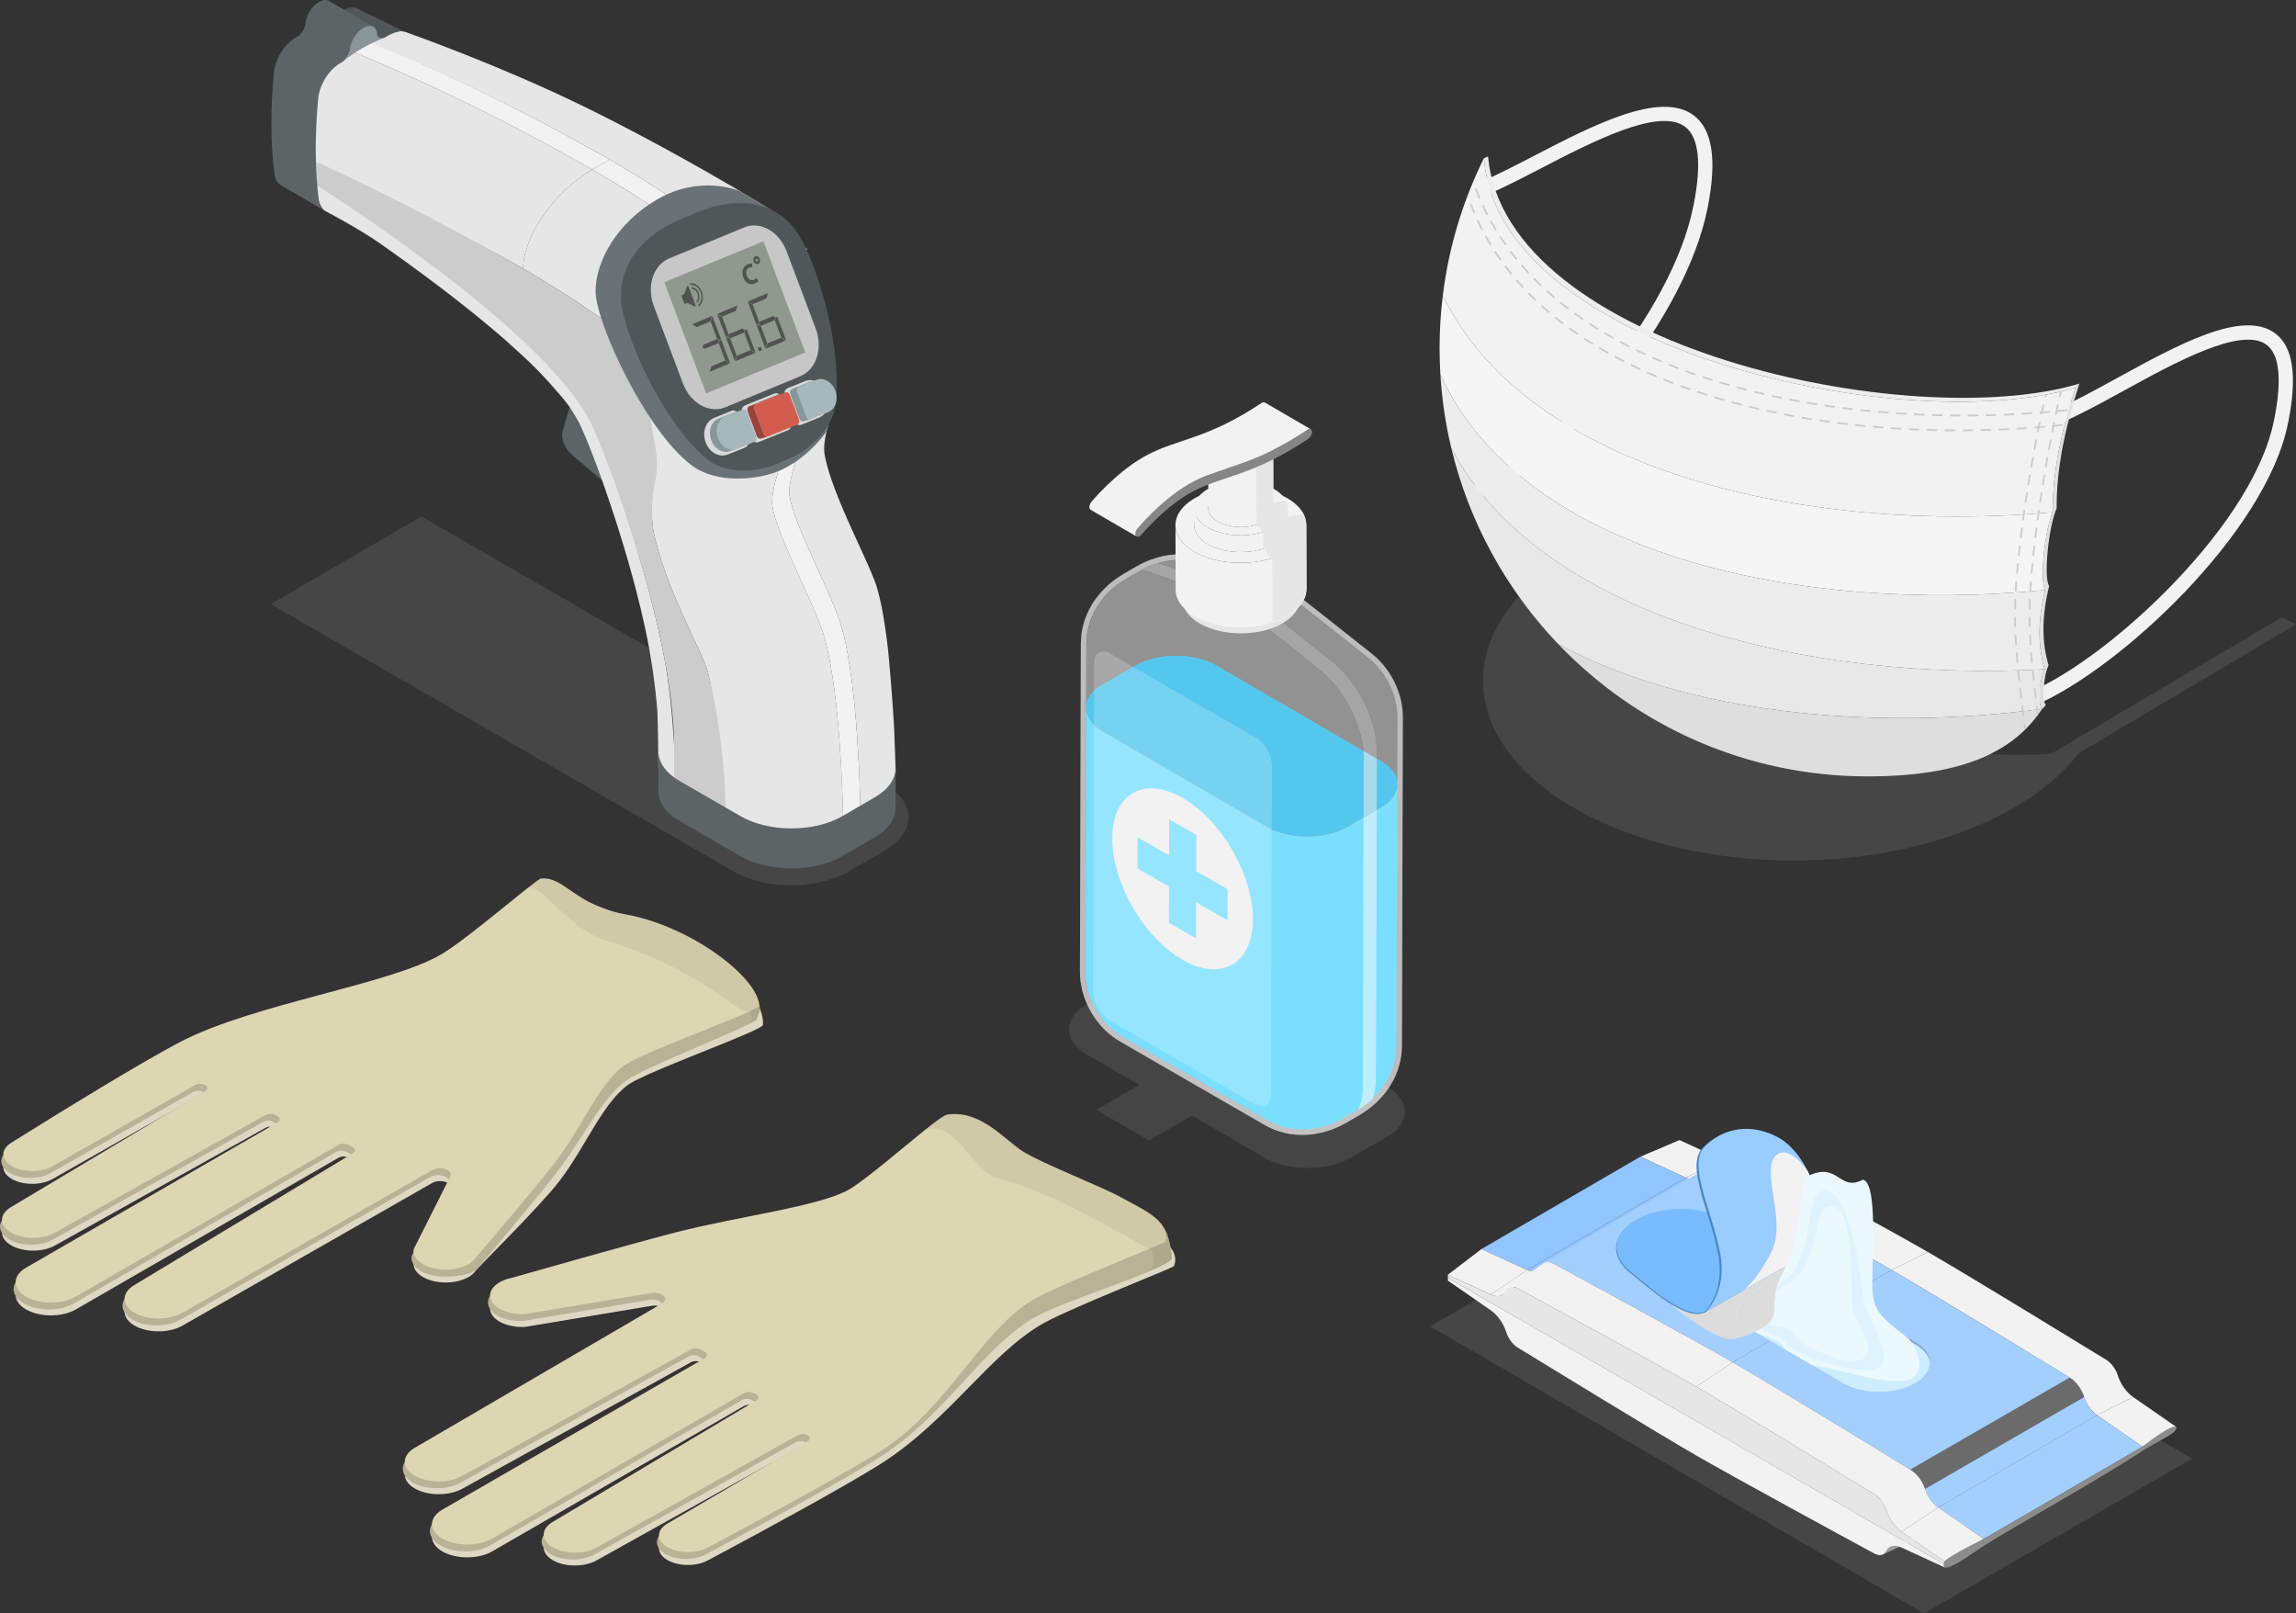 <svg xmlns="http://www.w3.org/2000/svg" xmlns:xlink="http://www.w3.org/1999/xlink" id="personal-protective-equipment" viewBox="0 0 2598.8 1825.9"><rect x="0" y="0" width="2598.8" height="1825.9" fill="#333333" stroke="none"/><defs><style>      .cls-1 {        clip-path: url(#clippath);      }      .cls-2 {        fill: none;      }      .cls-2, .cls-3, .cls-4, .cls-5, .cls-6, .cls-7, .cls-8, .cls-9, .cls-10, .cls-11, .cls-12, .cls-13, .cls-14, .cls-15, .cls-16, .cls-17, .cls-18, .cls-19, .cls-20, .cls-21, .cls-22, .cls-23, .cls-24, .cls-25, .cls-26, .cls-27, .cls-28, .cls-29, .cls-30, .cls-31, .cls-32, .cls-33, .cls-34, .cls-35, .cls-36, .cls-37, .cls-38, .cls-39, .cls-40, .cls-41, .cls-42, .cls-43, .cls-44, .cls-45, .cls-46, .cls-47, .cls-48, .cls-49, .cls-50, .cls-51, .cls-52, .cls-53 {        stroke-width: 0px;      }      .cls-3 {        opacity: .6;      }      .cls-3, .cls-4, .cls-5, .cls-7, .cls-53 {        isolation: isolate;      }      .cls-3, .cls-8, .cls-9 {        fill: #f2f2f2;      }      .cls-4, .cls-5, .cls-7 {        fill: #fff;      }      .cls-4, .cls-54 {        opacity: .7;      }      .cls-5 {        opacity: .2;      }      .cls-55 {        clip-path: url(#clippath-1);      }      .cls-6, .cls-8 {        opacity: .1;      }      .cls-6, .cls-50 {        fill: #e6e6e6;      }      .cls-7 {        opacity: .3;      }      .cls-56, .cls-53 {        opacity: .5;      }      .cls-10 {        fill: #78bbff;      }      .cls-11 {        fill: #525252;      }      .cls-12 {        fill: #82a5cc;      }      .cls-13 {        fill: #505759;      }      .cls-14 {        fill: #4988c7;      }      .cls-15 {        fill: #5c6466;      }      .cls-16 {        fill: #6bdaff;      }      .cls-17 {        fill: #889599;      }      .cls-18 {        fill: #889799;      }      .cls-19 {        fill: #9cf;      }      .cls-20 {        fill: #868686;      }      .cls-21 {        fill: #36cdff;      }      .cls-22 {        fill: #d45c4f;      }      .cls-23 {        fill: #ddd;      }      .cls-24 {        fill: #c7c7c7;      }      .cls-25 {        fill: #dedede;      }      .cls-26 {        fill: #cfc9a7;      }      .cls-27 {        fill: #ccc;      }      .cls-28 {        fill: #e0e0e0;      }      .cls-29 {        fill: #ada98c;      }      .cls-30 {        fill: #def3ff;      }      .cls-31 {        fill: #dcd6b2;      }      .cls-32 {        fill: #dcdcdc;      }      .cls-33 {        fill: #dcbc98;      }      .cls-34 {        fill: #dcd8c2;      }      .cls-35 {        fill: #d9d9d9;      }      .cls-36 {        fill: #a6b8bb;      }      .cls-37 {        fill: #cef;      }      .cls-38 {        fill: #a3cfff;      }      .cls-39 {        fill: #b8b395;      }      .cls-40 {        fill: #90998e;      }      .cls-41 {        fill: #8c8c8c;      }      .cls-42 {        fill: #999;      }      .cls-43 {        fill: #99443a;      }      .cls-44 {        fill: #91c5ff;      }      .cls-45 {        fill: #6b6b6b;      }      .cls-46 {        fill: #80dfff;      }      .cls-47 {        fill: #ededed;      }      .cls-48 {        fill: #e8e8e8;      }      .cls-49 {        fill: #ebf9ff;      }      .cls-51 {        fill: #f5f5f5;      }      .cls-52 {        fill: #697375;      }      .cls-53 {        fill: #4fd3ff;      }    </style><clipPath id="clippath"><path class="cls-2" d="m1930.84,1484.43l122.89-70.4c19.47-24.41-.57-104.86-41.17-126.9-29.9-16.23-61.13-11.47-82.85,10.25-20.69,20.69,9.26,74.5,17.68,123.13,7.25,41.87-16.54,63.93-16.54,63.93Z"></path></clipPath><clipPath id="clippath-1"><path class="cls-2" d="m1633.09,334.43c6.78-55.23,22.82-107.59,46.57-155.46,15.89,217.94,478.05,317.2,669.6,259.61-16.86,50.88-26.12,97.82-25.82,141.13-9.27,20.81-14.97,78.8-8.49,87.98-8.73,34.82-8.23,64.45-.61,89.66-6.24,12.47-7.42,41.99-2.9,44.91-32.53,49.29-91.46,76.35-197.45,76.35-137.81,0-262.18-57.53-350.41-149.89-58.2-60.92-100.65-137-120.88-221.71-6.43-26.93-10.61-54.72-12.33-83.18-.6-9.85-.94-19.78-.94-29.78,0-20.19,1.27-40.08,3.67-59.63Z"></path></clipPath></defs><path class="cls-8" d="m1001.2,887.11c36.06,20.82,36.25,54.56.42,75.38l-40.94,23.79c-35.82,20.82-94.08,20.82-130.14,0l-524.19-302.64,170.65-99.17,524.19,302.64Z"></path><path class="cls-15" d="m722.81,424.83l-.44,153.84-75.45-64.38c-7.72-6.59-12.34-18.35-10.16-25.9l27.95-97.11,58.1,33.54Z"></path><path class="cls-50" d="m358.67,191.24c-1.87-4.13-5.89-73.54-4.45-77.97.91-2.81,11.78-25.1,13.03-27.78,5.87-12.03,19.36-20.07,31.53-27.14,6.07,2.42,121.31,48.47,261.51,127.72,3.42,1.94,6.8,3.87,10.14,5.79-43.12,25.06-78.16,75.27-78.27,112.13-3.24-1.76-6.52-3.52-9.54-5.45-111.5-63.03-223.53-106.43-223.95-107.3Zm362.21,195.54c27.31-12.96,84.42-43.78,127.54-68.84l35.89,205.27c-43.12,25.06-108.12,31.4-141.41,10.13l-22.01-146.56Zm-54.35,82.38c-53.6-102.33-308.81-262.66-309.17-262.31-4.44,4.33,4.16,24.18,7.72,29.42.8,1.18,3.05,2.48,3.05,2.48,0,0,37.97,19.91,61.55,36.43,23.81,16.68,40.17,28.75,50.99,36.74,11.93,8.8,29.01,21.88,37.99,28.94,18.11,14.24,23.59,18.78,38.17,30.97,12.45,10.4,14.22,12.02,35.84,31.75,5.06,4.62,11.59,11,16.38,15.91,8.57,8.78,19.44,21.01,27.38,30.36,3.52,4.15,7.94,9.95,10.78,14.59,2.5,4.1,5.96,9.5,8.19,13.75,1.17,2.22,4.41,9.66,5.8,12.83,2.26,5.19,10.12,24.19,19.18,49.46,15.12,42.17,28.28,84.42,39.11,125.57,3.61,13.72,8.38,33.61,10.62,44.33,4.07,19.43,5.41,26.46,8.64,47.59.23,1.49,1.44,9.59,2.98,22.88.98,8.44,1.64,15.97,2.04,20.47,1.21,13.73,1.38,65.9,1.47,67.41.13,2.24,1.47,5.14,2.82,6.93,1.34,1.78,3.43,3.91,5.11,5.37.9.78,2.39,1.42,3.42,2.02,2.34,1.35,5.99,1.97,8.62,2.55-1.38-.21-.48-75.92-14.25-146.06-19.93-101.37-65.07-230.35-84.45-270.39Z"></path><path class="cls-50" d="m739.52,525.53c3.05,2.01,14.34,6.71,17.56,8.45,1.71.92,4.09,1.96,5.92,2.61q7.92,2.84,12.67,4c5.77,1.41,9.45,1.9,13.72,2.46,7.12.94,17.09,1.11,22.07.82,4.46-.26,10.41-.71,14.84-1.3,2.33-.31,5.42-.82,7.73-1.23,1.9-.34,4.4-.9,6.29-1.28,15.53-3.47,30.65-9.12,43.98-16.86-.62,1.71-12.45,34.28-10.05,49.52,5.68,36.01,48.71,111.78,59.03,148.91,18.79,67.55,20.82,197.15,20.93,203.97-5.15,2.99-29.85,28.52-56.63,28.31-36.07-.29-75.9-27.14-76.79-28.14-.63-.71-8.08-124.8-19.88-166.12-5.02-20.06-50.79-99.85-61.71-161.15-4.45-35.19.12-73.13.32-72.98Z"></path><path class="cls-9" d="m398.78,58.35l19.52-11.34c6.07,2.42,121.31,48.47,261.51,127.72,3.42,1.94,6.8,3.87,10.14,5.79l-19.52,11.34c-3.34-1.93-6.72-3.86-10.14-5.79-140.19-79.25-255.44-125.3-261.51-127.72Z"></path><path class="cls-50" d="m932.78,486.98c.81-1.22,1.99-2.78,2.7-4.05q2.64-4.77,3.89-7.84c-3.77,10.94-5.23,19.74-5.38,20.71-.87,5.44-.95,7.33-1.09,10.47-.11,2.47.14,6.42.31,7.4,3.08,17.53,11.09,40.42,25.97,74.21,4.21,9.57,8.44,18.77,15.43,34.03,7.81,17.02,9.97,22.21,9.99,22.25h0c1.54,3.76,3.65,8.75,5.14,12.53.65,1.64,1.42,3.87,1.99,5.54,1.93,5.66,3.99,14.6,4.01,14.68.71,3.12,2.86,12.63,4.37,22.01.58,3.57,1.38,8.32,1.88,11.89,1.79,12.91,2.22,15.97,3.16,24.38,1.08,9.66,7.15,79.27,7.37,101.65h0c-.04,3.29,1.52,34.83,1.2,38.11-.2,2.02-6.29,22.57-13.87,30.28-8.78,8.94-19.6,5.26-26.11,9.04-.11-6.82-2.14-136.42-20.93-203.97-10.32-37.14-53.35-112.9-59.03-148.91-2.41-15.23,9.42-47.8,10.05-49.52,12.81-7.44,22.51-15.99,28.96-24.89Z"></path><path class="cls-9" d="m884.3,523.21l19.52-11.34c-.62,1.71-12.45,34.28-10.05,49.52,5.68,36.01,48.71,111.78,59.03,148.91,18.79,67.55,20.82,197.15,20.93,203.97l-19.52,11.34c-.11-6.82-2.14-136.42-20.93-203.97-10.32-37.14-53.35-112.9-59.03-148.91-2.41-15.23,9.42-47.8,10.05-49.52Z"></path><path class="cls-50" d="m913.08,281.52c-2.18-1.77-4.34-3.55-6.52-5.32-1.02-.83-2.39-1.93-3.41-2.75-2.96-2.37-22.77-29.91-28.29-34.19-6.83-5.31-111.83-69.09-217.48-120.43-93.18-45.27-188.21-78.85-198.15-82.56-12.79-4.77-34.72,10.11-38.99,12.59,6.07,2.42,119.37,46.61,259.56,125.86,3.42,1.94,6.8,3.87,10.14,5.79,1.6-.93,3.2-1.82,4.78-2.65-1.58.84-3.17,1.72-4.78,2.65,35.41,20.45,65.91,40.27,91.16,57.91,56.62,39.57,85.32,66.74,86.83,68.17,8.22-4.77,15.33-9,21.28-12.61,8.91-5.41,13.4-8.11,18.24-10.29,1.44-.65,3.16-1.21,4.16-1.36.44-.07,1.03-.15,1.46-.1.43.04.98.23,1.39.4-.2-.14-.94-.74-1.39-1.1Z"></path><path class="cls-9" d="m910.9,279.14c10.26,58.67,20.51,117.33,30.77,176.01,3.31,18.93-9.86,40.46-37.85,56.73l-35.89-205.27c27.99-16.27,43.21-26.11,42.97-27.46Z"></path><path class="cls-9" d="m670.43,191.86l19.52-11.34c35.41,20.45,65.91,40.27,91.16,57.91,56.62,39.57,85.32,66.74,86.83,68.17l-19.52,11.34c-1.51-1.43-30.21-28.6-86.83-68.17-25.25-17.64-55.74-37.46-91.16-57.91Z"></path><polygon class="cls-23" points="848.41 317.94 867.93 306.6 903.82 511.87 884.3 523.21 848.41 317.94"></polygon><path class="cls-50" d="m822.54,332.73c-12.42,7.02-23.14,13.08-35.43,20.91-5.63,3.59-10.04,6.62-12.75,8.53q-4.58,3.23-11.63,8.67s-4.98,3.88-10.2,8.69q-3.4,3.13-8.5,8.54c-2.16,2.3-2.84,3.2-6.57,8.21-.87,1.17-1.87,2.84-2.6,4.1-.31.54-22.33-17.63-57.64-42.37-23.39-16.34-51.84-34.84-85.07-54.03.1-36.86,35.15-87.08,78.27-112.13,35.41,20.45,65.91,40.27,91.16,57.91,56.62,39.57,85.32,66.74,86.83,68.17-8.22,4.78-16.94,9.76-25.87,14.79Z"></path><path class="cls-27" d="m592.16,303.99c33.22,19.18,61.68,37.68,85.07,54.03,51.45,36.05,74.68,58.14,43.65,28.76l21.19,121.22c2.19,12.51,2,25.34-.7,37.75-2.65,12.17-4.96,30.66-2.16,52.76,10.92,61.3,56.69,141.09,61.71,161.15,14.77,51.7,24.46,154.59,18.09,166.27,1.43-2.62-53.28-33.43-54.87-40.71-4.25-19.47,5.64-49.9-13.16-145.67-19.93-101.38-63.84-223.03-83.21-263.06-56.97-108.76-309.44-266.45-309.6-267.31-.84-4.48-5.79-20.58-2.71-26.86.21-.42,91.08,39.3,227.17,116.23,3.02,1.93,6.3,3.69,9.54,5.45Z"></path><path class="cls-52" d="m935.47,482.93c-.71,1.28-1.89,2.84-2.7,4.05-5.35,7.38-22.58-135.92-25.53-186.19h-7.9v-31.71c-6.84-8.53-20.12-26.43-24.48-29.82-2.28-1.77-15.43-10.02-35.87-22.13-4.33-2.57-47.38-19.14-95.04,8.49-44.31,25.69-69.81,68.62-69.81,103.99s57.16,158.99,109.11,197.27c28.1,20.7,72.01,16.08,95.63,7.17,32.12-12.12,56.12-43.63,56.82-46.5.85-3.45,2.04-7.76,3.66-12.46q-1.25,3.07-3.89,7.84Z"></path><path class="cls-13" d="m788.24,240.62c38.62-15.96,82.04-17.79,110.95,18,20.99,26,55.71,130.82,46.48,199.75-3.88,28.97-32.07,52.29-52.09,60.57l-16.83,6.96c-20.02,8.28-55.82,11.4-77.53-6.99-51.66-43.76-94.61-145.17-96.22-179.19-2.2-46.83,30.71-76.56,69.33-92.52l15.91-6.58Z"></path><path class="cls-35" d="m904.95,481.12c-2.77,0-5.36-1.96-6.44-4.88l-10.29-27.85c-1.4-3.79.1-7.8,3.41-9.14l19.74-7.97c1.89-.77,3.89-1.15,5.94-1.15,8.11,0,15.79,6.02,19.09,14.97,4.21,11.41-.07,23.8-9.54,27.63l-19.74,7.97c-.69.28-1.42.42-2.17.42Zm-48.31,19.52c-2.77,0-5.36-1.96-6.44-4.88l-10.29-27.85c-1.4-3.79.1-7.8,3.41-9.14l32.98-13.33c.7-.28,1.43-.42,2.18-.42,2.77,0,5.36,1.96,6.44,4.88l10.29,27.86c1.4,3.79-.1,7.81-3.43,9.15l-32.98,13.33c-.69.28-1.42.42-2.17.42Zm-38.84,14.9c-8.11,0-15.79-6.02-19.1-14.99-4.21-11.4.08-23.79,9.56-27.62l19.73-7.97c.69-.28,1.42-.42,2.17-.42,2.77,0,5.36,1.96,6.44,4.88l10.29,27.86c1.4,3.79-.1,7.8-3.41,9.14l-19.73,7.97c-1.9.77-3.9,1.15-5.95,1.15Z"></path><path class="cls-24" d="m842.44,257.33c18.02-7.45,39.43,4.56,47.83,26.85l33.05,87.77c8.39,22.29.57,46.38-17.45,53.83l-84.98,35.13c-18.02,7.45-39.43-4.56-47.83-26.85l-33.05-87.77c-8.39-22.29-.58-46.38,17.45-53.83l84.98-35.13Z"></path><polygon class="cls-40" points="864.08 273.04 911.45 398.83 799.25 445.21 751.89 319.42 864.08 273.04"></polygon><g><path class="cls-36" d="m923.99,429.88c8.17-3.3,17.81,2.2,21.53,12.27,3.73,10.09.13,20.93-8.04,24.23l-19.74,7.97c-1.94.78-4.22-.52-5.1-2.91l-10.29-27.86c-.88-2.39-.03-4.96,1.91-5.74l19.74-7.97Z"></path><path class="cls-18" d="m912.64,471.45l-10.29-27.86c-.88-2.39-.03-4.96,1.91-5.74l19.74-7.97-7.84,2.36-19.74,7.97c-1.94.78-2.79,3.35-1.91,5.74l10.29,27.85c.84,2.28,2.96,3.57,4.83,3l7.84-2.36c-1.87.57-3.99-.72-4.83-3Z"></path><path class="cls-22" d="m888.92,444.05c1.95-.79,4.23.52,5.11,2.9l10.29,27.85c.88,2.39.03,4.96-1.92,5.75l-32.98,13.33c-1.94.78-4.22-.52-5.1-2.91l-10.29-27.86c-.88-2.39-.03-4.96,1.91-5.74l32.98-13.32Z"></path><path class="cls-43" d="m864.32,490.97l-10.29-27.86c-.88-2.39-.03-4.96,1.91-5.74l32.98-13.33-7.84,2.36-32.98,13.33c-1.94.78-2.79,3.35-1.91,5.74l10.29,27.85c.84,2.28,2.96,3.57,4.83,3l7.84-2.36c-1.87.57-3.99-.72-4.83-3Z"></path><path class="cls-36" d="m840.61,463.57c1.94-.78,4.22.52,5.1,2.91l10.29,27.85c.88,2.39.03,4.96-1.91,5.74l-19.73,7.97c-8.18,3.3-17.82-2.19-21.54-12.28-3.72-10.08-.12-20.92,8.06-24.22l19.73-7.97Z"></path><path class="cls-18" d="m812.82,495.77c-3.72-10.08-.12-20.92,8.06-24.22l19.73-7.97-7.84,2.36-19.73,7.97c-8.18,3.3-11.78,14.15-8.06,24.22,3.56,9.63,12.49,15.07,20.4,12.68l7.84-2.36c-7.91,2.39-16.85-3.06-20.4-12.68Z"></path></g><g><polygon class="cls-11" points="869.38 331.62 868.38 334.71 867.39 337.81 859.72 340.98 852.05 344.15 849.3 342.6 846.57 341.06 857.97 336.34 869.38 331.62"></polygon><polygon class="cls-11" points="879.88 358.65 889.79 384.97 887.04 383.4 884.29 381.86 877 362.51 878.01 359.42 879.88 358.65"></polygon><polygon class="cls-11" points="874.89 357.74 877.64 359.28 876.64 362.37 868.97 365.54 861.3 368.71 858.55 367.17 859.55 364.08 867.22 360.91 874.89 357.74"></polygon><polygon class="cls-11" points="858.38 367.54 861.12 369.07 868.41 388.43 867.41 391.51 866.42 394.63 856.51 368.31 858.38 367.54"></polygon><polygon class="cls-11" points="846.39 341.44 849.13 342.97 851.87 344.51 859.15 363.85 858.16 366.95 856.28 367.7 846.39 341.44"></polygon><polygon class="cls-11" points="884.03 382.18 886.77 383.72 889.54 385.25 878.16 389.96 866.79 394.66 867.8 391.55 868.8 388.47 876.42 385.32 884.03 382.18"></polygon><g><polygon class="cls-11" points="845.32 372.7 855.23 399.02 852.48 397.45 849.73 395.91 842.45 376.56 843.45 373.47 845.32 372.7"></polygon><polygon class="cls-11" points="823.82 381.58 826.56 383.12 833.85 402.48 832.84 405.57 831.85 408.68 821.94 382.36 823.82 381.58"></polygon><polygon class="cls-11" points="834.82 345.68 833.83 348.76 832.83 351.86 825.16 355.03 817.49 358.2 814.74 356.65 812 355.11 823.42 350.39 834.82 345.68"></polygon><polygon class="cls-11" points="811.83 355.49 814.57 357.02 817.31 358.56 824.6 377.9 823.6 381 821.72 381.76 811.83 355.49"></polygon><polygon class="cls-11" points="816.44 384.63 826.35 410.95 823.6 409.39 820.86 407.85 813.57 388.49 814.57 385.41 816.44 384.63"></polygon><polygon class="cls-11" points="811.46 383.72 814.21 385.27 813.21 388.35 805.54 391.53 797.87 394.7 795.12 393.16 796.12 390.06 803.79 386.89 811.46 383.72"></polygon><polygon class="cls-11" points="820.6 408.16 823.34 409.7 826.11 411.24 814.73 415.94 803.36 420.64 804.37 417.54 805.37 414.45 812.99 411.31 820.6 408.16"></polygon><polygon class="cls-11" points="849.47 396.23 852.21 397.76 854.98 399.3 843.6 404.01 832.23 408.71 833.25 405.6 834.25 402.52 841.86 399.37 849.47 396.23"></polygon><polygon class="cls-11" points="840.34 371.79 843.08 373.33 842.08 376.42 834.41 379.59 826.74 382.76 824 381.22 824.99 378.13 832.67 374.96 840.34 371.79"></polygon><polygon class="cls-11" points="805.95 357.61 804.95 360.7 803.96 363.79 796.29 366.96 788.62 370.13 785.87 368.58 783.13 367.04 794.54 362.33 805.95 357.61"></polygon><polygon class="cls-11" points="806.33 357.77 816.22 384.03 814.35 384.82 811.61 383.27 804.32 363.93 805.32 360.84 806.33 357.77"></polygon></g><polygon class="cls-11" points="861.07 392.08 862.62 396.2 859.28 397.58 857.73 393.46 861.07 392.08"></polygon><g><path class="cls-11" d="m783.19,325c.11-.05.23-.06.36-.04,3.21.59,6.03,3.18,7.38,6.77s.98,7.51-.98,10.23c-.08.11-.17.19-.28.23-.26.11-.57.04-.8-.21-.34-.35-.41-.93-.14-1.3,1.6-2.23,1.91-5.43.8-8.36-1.1-2.93-3.42-5.05-6.04-5.53-.43-.08-.76-.55-.74-1.05.01-.35.19-.62.45-.73Z"></path><path class="cls-11" d="m781.53,320.59c.07-.03.14-.04.21-.05,5.25-.23,10.49,3.77,12.73,9.72,2.24,5.95,1.02,12.62-2.96,16.21-.06.05-.12.09-.19.12-.3.13-.68,0-.91-.35-.28-.42-.25-.99.07-1.28,3.47-3.13,4.53-8.93,2.58-14.12-1.95-5.18-6.51-8.67-11.08-8.46-.42.02-.82-.38-.89-.89-.05-.42.14-.78.45-.91Zm-3.29,2.65c.31-.13.72.05.88.49l8.39,22.28c.17.44-.01.86-.32.99-.14.06-.3.06-.46-.02l-8.72-4.2-2.14.89c-.57.24-1.24-.14-1.51-.84l-2.77-7.35c-.26-.7-.02-1.46.55-1.7l2.14-.89,3.64-9.31c.07-.18.19-.29.32-.35Z"></path></g><path class="cls-11" d="m854.9,290.08c1.92-.79,4.19.49,5.09,2.86.89,2.37.06,4.93-1.85,5.73-1.92.79-4.19-.49-5.09-2.86-.89-2.37-.06-4.93,1.85-5.72Zm2.21,5.86c.7-.29,1.01-1.23.68-2.1-.33-.87-1.16-1.34-1.86-1.05-.7.29-1.01,1.23-.68,2.1.33.87,1.16,1.34,1.86,1.05h0Zm-10.6,3.05c1.99-.82,3.69-.98,4.55-.8l.6,4.09c-.91-.08-2.13-.01-3.52.56-3.04,1.25-4.55,4.51-2.78,9.2,1.59,4.22,4.6,6.04,8.01,4.63,1.19-.49,2.34-1.29,2.99-2.02l1.95,3.5c-.52.7-1.95,1.86-4,2.71-5.9,2.44-10.65-.86-12.91-6.86-2.71-7.2-.05-12.88,5.11-15.01Z"></path></g><path class="cls-15" d="m990.1,902.35l-36.67,21.31c-31.7,18.42-83.26,18.42-115.17,0l-68.92-39.79c-16.06-9.27-24.08-21.44-24.04-33.59l-.13,45.26c-.03,12.15,7.98,24.32,24.04,33.59l68.92,39.79c31.91,18.42,83.47,18.42,115.17,0l36.67-21.31c15.74-9.15,23.63-21.13,23.66-33.12l.13-45.26c-.03,12-7.92,23.97-23.66,33.12Z"></path><path class="cls-13" d="m410.89,31.7l.78-.45c7.24-4.18,13.49-1.9,14.94,5.42l.46,2.36c.43,2.15,1.56,3.56,3.11,4.13.02,0,.05.01.08.02.34.12.71.19,1.09.23.05,0,.1.01.15.02.39.03.79,0,1.21-.06.08-.01.16-.02.24-.04.42-.07.85-.19,1.29-.35.07-.03.14-.06.22-.09.47-.18.95-.4,1.43-.68l1.99-1.15c6.86-3.96,16.19-7.46,20.74-4.82l-53.23-26.08c-4.54-2.64-10.84-2.23-17.7,1.73l-1.99,1.15c-2.47,1.43-4.75,1.58-6.39.63l31.3,18.19c.09-.06.18-.12.27-.17Z"></path><path class="cls-15" d="m372.29,1.03c-2.79-1.62-6.63-1.36-10.81,1.05l-.78.45c-7.24,4.18-13.47,13.66-14.86,22.63l-.46,2.89c-.83,5.29-4.49,10.87-8.76,13.34l-2,1.15c-12.56,7.25-23.15,24.17-24.58,39.35-3.98,41.87-3.86,80.31.59,115.13.76,5.96,3.32,10.23,7.08,12.41l50.19,29.17c-3.76-2.18-6.32-6.45-7.08-12.41-4.45-34.82-4.57-73.26-.59-115.13,1.44-15.18,12.02-32.1,24.58-39.35l2-1.15c4.27-2.47,7.94-8.05,8.76-13.34l.46-2.89c1.4-8.97,7.62-18.45,14.86-22.63l.78-.45c4.18-2.41,8.03-2.67,10.81-1.05L372.29,1.03Z"></path><path class="cls-17" d="m409.68,54.82c-6.53,3.77-12.73,8-19.06,12.51,2.49-2.8,4.38-6.51,4.94-10.11l.46-2.89c1.4-8.97,7.62-18.45,14.86-22.63l.78-.45c.49-.28.98-.53,1.46-.76.16-.07.31-.13.46-.2.32-.14.64-.27.96-.39.18-.06.36-.12.53-.17.29-.09.57-.17.85-.24.18-.04.36-.08.54-.11.28-.05.55-.1.81-.13.17-.02.34-.04.51-.05.28-.02.54-.02.81-.02.15,0,.3,0,.45,0,.31.02.61.06.91.11.09.02.19.02.28.04.38.08.75.19,1.11.32.09.03.17.08.26.11.26.11.53.23.77.37,2.09,1.17,3.6,3.38,4.23,6.53l.46,2.36c.43,2.15,1.56,3.56,3.11,4.13.02,0,.05.01.08.02.34.12.71.19,1.09.23.05,0,.1.01.15.02.28.02,2.15-.31,2.45-.34-7.9,3.02-16.82,7.42-24.28,11.73Z"></path><g><path class="cls-34" d="m164.75,1215.44c-63.42,36.62-147.23,89.3-151.64,92.07-12.52,7.45-12.44,19.32.19,26.67,12.71,7.39,33.36,7.42,46.23.08l161.41-91.78c3.23-1.84,8.43-1.79,11.52.12,3.05,1.89,2.99,4.73-.02,6.52L12.39,1380.58c-13.5,8.03-13.41,20.83.2,28.74,13.62,7.91,35.72,8.01,49.62.21l238.23-133.14c3.15-1.77,8.14-1.76,11.25.01.91.52,1.82,1.03,2.73,1.55,3.2,1.82,3.21,4.8.03,6.64L29.56,1449.07c-15.66,9.04-15.75,23.71-.19,32.75,15.56,9.04,40.88,9.04,56.54,0l297.24-171.61c3.1-1.79,8.08-1.82,11.23-.09,1.69.93,3.37,1.85,5.05,2.77,3.24,1.78,3.34,4.75.23,6.62l-247.81,149.39c-14.57,8.76-14.4,22.63.37,31.22,14.78,8.59,38.73,8.73,53.9.32l283.38-161.84c9-5.01,23.63.01,20.32,6.98l-41.53,82.58c-1.16,6.49,2.9,12.66,10.35,17.01,4.62,2.7,10.54,4.7,17.33,5.64,12.68,1.76,25.57-.56,34.31-5.61,3.69-2.13,6.65-4.75,8.54-7.76,3.48-4.07,73.6-73.76,93.92-100.26,31.91-41.61,51.23-94.23,83.1-112.63,34.76-18.88,147.3-58.6,147.73-64.68,2.86-40.37-76.7-103.14-150.45-116.38-56.63-10.17-74.17-37.19-100.71-34.82-5.12.46-79.43,65.29-110.88,84.62-.86.53-1.74,1.05-2.65,1.58-58.87,33.99-210.87,55.41-293.92,98.28-10.86,5.61-24.8,13.39-40.2,22.28Zm400.7,250.2c-8.75,5.05-12.8,12.51-9.8,19.86,4.19,10.28,20.85,17.16,39.01,16.11l142.7-23.79c12.03-1.9,20.67,6.6,11.99,11.79l-280.32,163.61c-14.56,8.76-14.4,22.64.37,31.22,14.78,8.59,38.73,8.73,53.9.32l258.7-143.05c3.23-1.79,8.37-1.72,11.43.16,1.58.98,3.17,1.95,4.77,2.93,2.99,1.84,2.91,4.72-.19,6.51l-297.24,171.61c-15.66,9.04-15.74,23.71-.18,32.75,15.56,9.04,40.88,9.04,56.54,0l284.89-164.48c3.18-1.84,8.33-1.82,11.46.04.9.53,1.78,1.06,2.67,1.59,3.05,1.81,3.05,4.7-.02,6.52l-230.63,137.56c-13.51,8.03-13.41,20.83.2,28.74,13.61,7.91,35.71,8.01,49.61.21l227.67-127.04c3.1-1.74,8.01-1.76,11.15-.05,3.4,1.86,3.47,4.88.29,6.74l-158.97,93.19c-12.71,7.43-12.72,19.4,0,26.78,12.63,7.34,33.13,7.43,46.03.19,4.8-2.55,96.02-50.92,159.45-87.54,15.41-8.9,28.88-16.94,38.6-23.21,74.3-47.97,121.16-122.56,180.02-156.55.91-.53,1.81-1.03,2.73-1.53,33.46-18.16,145.63-62.05,146.44-63.95,12.08-28.42-48.66-48.88-67.93-59.89-22.34-12.77-82.02-41.95-103.67-55.87-19.98-12.84-74.11-41.26-84.9-41.23-10.93.03-79.43,65.29-110.89,84.61-33.12,19.14-124.03,30.17-195.97,48.51-45.82,11.68-179.44,49.71-186.47,51.71-5.19,1.09-9.73,2.79-13.42,4.92Z"></path><path class="cls-39" d="m10.07,1373.83l220.06-131.46c3.01-1.79,3.07-4.63.02-6.52-3.1-1.91-8.3-1.96-11.52-.12l-161.41,91.78c-12.87,7.34-33.53,7.3-46.23-.08-12.63-7.34-12.72-19.22-.19-26.67,4.41-2.77,88.22-55.45,151.64-92.07,15.41-8.9,29.34-16.67,40.2-22.28,83.06-42.88,235.05-64.3,293.92-98.28.91-.52,1.79-1.05,2.65-1.58,31.45-19.33,106.91-81.35,110.88-84.62,0,0,183.59,57.34,237.52,117.89,3.94,15.78,10.33,33.24,0,39.14-26.14,13.18-103.34,43.94-132.28,59.66-31.87,18.4-52.52,65.59-84.43,107.19-20.32,26.5-83.32,101.54-86.8,105.6-1.89,3-4.85,5.62-8.54,7.76-8.75,5.05-29.23,6.64-41.92,4.88-6.79-.94-12.71-2.94-17.33-5.64-7.45-4.35-11.51-10.52-10.35-17.01l41.53-82.58c3.31-6.96-11.31-11.99-20.32-6.98l-283.38,161.84c-15.17,8.41-39.12,8.27-53.9-.32-14.77-8.58-14.93-22.46-.37-31.22l247.8-149.38c3.11-1.87,3.01-4.84-.23-6.62-1.68-.92-3.36-1.84-5.05-2.77-3.16-1.74-8.14-1.7-11.23.09l-297.24,171.61c-15.67,9.04-40.98,9.04-56.54,0-15.56-9.04-15.48-23.7.19-32.75l284.89-164.48c3.18-1.84,3.17-4.82-.03-6.64-.91-.52-1.82-1.04-2.73-1.55-3.11-1.77-8.1-1.78-11.25-.01l-238.23,133.14c-13.9,7.8-36,7.7-49.62-.21-13.61-7.91-13.7-20.71-.2-28.74Z"></path><path class="cls-29" d="m859.55,1137.92c2.08,5.05-1.47,10.5-3.15,15.48-.33.96-3.56,2.92-8.8,5.56,4.56-3.99,4.5-9.75,0-13.91v-25.23c5.36,6.02,9.46,12.07,11.95,18.1Z"></path><path class="cls-39" d="m466.71,1646.47l280.32-163.61c8.68-5.2.05-13.69-11.99-11.79l-142.7,23.79c-18.16,1.05-34.83-5.83-39.01-16.11-2.99-7.35,1.06-14.81,9.8-19.86,3.69-2.13,8.23-3.84,13.42-4.92,7.03-2,140.65-40.03,186.47-51.71,71.94-18.35,162.85-29.37,195.97-48.51,31.45-19.32,106.91-81.35,110.89-84.61,0,0,129.52,65.73,171.7,89.47,14.11,7.94,41.24,16.74,59.27,23.66,3.51,22.6,14.3,45.28,0,56.5-36.86,15.6-103.11,37.53-127.31,50.66-.92.5-1.82,1.01-2.73,1.53-58.86,33.99-99.33,109.23-173.63,157.2-9.72,6.27-23.19,14.32-38.6,23.21-63.42,36.62-154.65,84.99-159.45,87.54-12.9,7.23-33.4,7.15-46.03-.19-12.71-7.39-12.71-19.35,0-26.78l158.98-93.19c3.19-1.86,3.11-4.88-.29-6.74-3.13-1.71-8.05-1.69-11.15.05l-227.67,127.04c-13.9,7.8-36,7.7-49.61-.21-13.62-7.92-13.71-20.71-.2-28.74l230.63-137.56c3.06-1.82,3.07-4.71.02-6.52-.89-.53-1.78-1.06-2.67-1.59-3.12-1.85-8.28-1.87-11.46-.04l-284.89,164.48c-15.66,9.04-40.98,9.04-56.54,0-15.56-9.04-15.48-23.71.18-32.75l297.24-171.61c3.1-1.79,3.18-4.67.19-6.51-1.59-.98-3.18-1.95-4.77-2.93-3.06-1.88-8.2-1.95-11.43-.16l-258.7,143.05c-15.17,8.41-39.12,8.27-53.9-.32-14.77-8.58-14.93-22.46-.37-31.22Z"></path><path class="cls-29" d="m1316.61,1389.42c6.62,4.49,10.55,33.09,9.66,35.06-1.48,3.27-11.31,8.31-25.42,14.28,5.82-4.18,7.26-19.71,0-25.68v-30.83c7.13,2.74,12.85,5.18,15.76,7.16Z"></path><path class="cls-31" d="m12.39,1366.07l220.06-131.46c3.01-1.79,3.07-4.63.02-6.52-3.1-1.91-8.3-1.96-11.52-.12l-161.41,91.78c-12.87,7.34-33.53,7.3-46.23-.08-12.63-7.34-12.72-19.22-.19-26.67,4.41-2.77,88.22-55.45,151.64-92.07,15.41-8.9,29.34-16.67,40.2-22.28,83.06-42.88,235.05-64.3,293.92-98.28.91-.52,1.79-1.05,2.65-1.58,23.69-14.56,71.67-54.91,96.11-74.15,24.42-9.97,130.14,57.35,153.75,64.84,46.94,14.89,65.54,58.69,96.06,75.5-30.03,13.86-107.8,42.36-135.66,57.49-31.87,18.4-51.19,71.03-83.1,112.63-20.32,26.5-86.41,103.78-89.89,107.84-1.89,3-4.85,5.62-8.54,7.76-8.75,5.05-21.63,7.37-34.31,5.61-6.79-.94-12.71-2.94-17.33-5.64-7.45-4.35-11.51-10.52-10.35-17.01l41.53-82.58c3.31-6.96-11.32-11.99-20.32-6.98l-283.38,161.84c-15.17,8.41-39.12,8.27-53.9-.32-14.77-8.58-14.93-22.46-.37-31.22l247.8-149.38c3.11-1.87,3.01-4.84-.23-6.62-1.68-.92-3.36-1.84-5.05-2.77-3.16-1.74-8.14-1.7-11.23.09l-297.24,171.61c-15.67,9.04-40.98,9.04-56.54,0-15.56-9.04-15.48-23.7.19-32.75l284.89-164.48c3.18-1.84,3.17-4.82-.03-6.64-.91-.52-1.82-1.04-2.73-1.55-3.11-1.77-8.1-1.78-11.25-.01l-238.23,133.14c-13.9,7.8-36,7.7-49.62-.21-13.61-7.91-13.71-20.71-.2-28.74Z"></path><g><path class="cls-26" d="m1046.67,1278.95c12.43-9.95,22.04-17.03,25.54-17.58,37.32-5.81,64.92,28.39,84.9,41.23,21.65,13.92,91.43,40.68,113.78,53.45,19.26,11.01,54.28,24.94,48.44,48.93-.12.5-7.29,3.64-18.47,8.33-23.91-12.63-117.74-61.43-168.56-76.38-22.08-6.49-64.75-63.69-85.62-57.98Z"></path><path class="cls-31" d="m469.03,1638.71l280.32-163.61c8.68-5.2.05-13.69-11.99-11.79l-142.7,23.79c-18.16,1.05-34.82-5.83-39.01-16.11-2.99-7.35,1.06-14.81,9.8-19.86,3.69-2.13,8.23-3.84,13.42-4.92,7.03-2,140.65-40.03,186.47-51.71,71.94-18.35,162.85-29.37,195.97-48.51,21.25-13.06,59.45-46.31,85.34-67.04,35.05-13.63,53.04,48.42,86.72,55.93,51.71,11.53,143.56,65.79,167.47,78.43-33.45,14.03-102.89,42.02-127.97,55.62-.92.5-1.82,1.01-2.73,1.53-58.86,33.99-96.34,121.96-170.64,169.93-9.72,6.27-23.19,14.32-38.6,23.21-63.42,36.62-154.65,84.99-159.45,87.54-12.9,7.23-33.4,7.15-46.03-.19-12.71-7.39-12.71-19.35,0-26.78l158.97-93.19c3.19-1.86,3.11-4.88-.29-6.74-3.13-1.71-8.04-1.69-11.15.05l-227.67,127.04c-13.9,7.8-36,7.7-49.61-.21-13.62-7.91-13.71-20.71-.2-28.74l230.63-137.55c3.06-1.82,3.07-4.71.02-6.52-.89-.53-1.78-1.06-2.67-1.59-3.12-1.85-8.28-1.87-11.46-.03l-284.89,164.48c-15.66,9.04-40.98,9.04-56.54,0-15.56-9.04-15.48-23.71.18-32.75l297.24-171.61c3.1-1.79,3.18-4.67.19-6.51-1.59-.98-3.18-1.95-4.77-2.93-3.06-1.88-8.2-1.95-11.43-.16l-258.7,143.05c-15.17,8.41-39.12,8.27-53.9-.32-14.77-8.58-14.93-22.46-.37-31.22Z"></path></g><path class="cls-26" d="m597.64,1004.63c8.01-6.31,13.5-10.35,14.77-10.46,26.53-2.37,38.64,30.33,95.27,40.5,73.75,13.24,149.06,70.24,151.85,103.11.1,1.21-4.64,3.76-12.08,7.19-14.91,1.11-53.35-47.73-160.99-80.5-44.6-13.58-71.52-63.64-88.82-59.84Z"></path></g><g><polygon class="cls-8" points="2177.82 1825.9 1618.76 1501.01 1922.19 1325.82 2481.25 1650.71 2177.82 1825.9"></polygon><polygon class="cls-9" points="1908.14 1332.8 1949.66 1312.65 1901.03 1290.18 1856.65 1309.02 1908.14 1332.8"></polygon><path class="cls-9" d="m1918.58,1333.51c1.3-.6,3.03-1.4,4.33-2,.65-.3,1.52-.7,2.17-1,1.3-.6,3.03-1.4,4.33-2,.65-.3,1.52-.7,2.17-1,1.3-.6,3.03-1.4,4.33-2,.65-.3,1.52-.7,2.17-1,1.3-.6,3.03-1.4,4.33-2s3.03-1.4,4.33-2c.65-.3,1.52-.7,2.17-1,1.3-.6,3.03-1.4,4.33-2,1.3-.6,3.03-1.4,4.33-2,.65-.3,1.52-.7,2.17-1,.65-.3,1.52-.7,2.17-1-3.35,1.55-7.62,1.32-12.25-.82l-41.52,20.15c3.95,1.83,7.59,2.02,10.44.7Z"></path><polygon class="cls-44" points="1728.41 1437.25 1908.14 1332.8 1856.65 1309.02 1676.93 1413.46 1728.41 1437.25"></polygon><path class="cls-44" d="m1739.57,1437.58l179.73-104.45c-2.95,1.71-6.87,1.66-11.16-.33l-179.73,104.45c4.29,1.98,8.21,2.04,11.16.33Z"></path><polygon class="cls-9" points="1687.5 1465.01 1728.41 1437.25 1676.93 1413.46 1638.86 1442.54 1687.5 1465.01"></polygon><path class="cls-9" d="m1701.39,1464.88c12.95-9.25,25.91-18.49,38.86-27.74-3.01,2.15-7.21,2.25-11.83.11l-40.92,27.76c5.42,2.51,10.36,2.39,13.89-.13Zm269.32-160.17c-14.45,6.68-28.89,13.35-43.34,20.03,3.16-1.46,7.27-1.06,11.68,1.33,37.46,20.31,157.18,85.32,201.89,111.14l41.21-20.32c-44.65-25.78-164.34-90.78-201.79-111.08-3.64-1.97-7.05-2.3-9.65-1.09Z"></path><path class="cls-38" d="m1926.66,1325.11l-179.73,104.45c3.24-1.88,7.65-1.62,12.4.95,37.46,20.31,157.18,85.32,201.89,111.14l179.73-104.45c-44.71-25.81-164.43-90.83-201.89-111.14-4.75-2.57-9.16-2.84-12.4-.95Z"></path><path class="cls-9" d="m2373.58,1601.52l40.89-20.52c-7.6-5.26-14.21-14.56-17.33-24.38-2.34-7.39-7.48-14.31-13.23-17.84-37.45-22.94-157.11-96.13-201.76-121.91l-41.21,20.32c44.71,25.81,164.39,99.01,201.86,121.96,6.96,4.27,13.17,12.65,16.01,21.59,2.66,8.37,8.29,16.29,14.77,20.77Zm-627.33-171.53c-12.95,9.25-25.91,18.49-38.86,27.74,2.71-1.94,6.6-1.85,10.81.43,37.45,20.31,157.14,85.31,201.79,111.08l41.23-27.59c-44.71-25.81-164.43-90.83-201.89-111.14-5.09-2.76-9.79-2.86-13.08-.52Z"></path><polygon class="cls-9" points="2425.03 1637.17 2463.07 1614.68 2414.47 1581.01 2373.58 1601.52 2425.03 1637.17"></polygon><path class="cls-38" d="m2193.85,1705.97l179.73-104.45c-6.48-4.48-12.11-12.4-14.77-20.77-2.84-8.94-9.05-17.32-16.01-21.59-37.46-22.95-157.15-96.15-201.86-121.96l-179.73,104.45c44.71,25.81,164.39,99.01,201.86,121.96,6.96,4.27,13.17,12.65,16.01,21.59,2.66,8.37,8.29,16.29,14.77,20.77Z"></path><path class="cls-42" d="m2131.21,1759.21c1.3-.6,3.03-1.4,4.33-2,.65-.3,1.52-.7,2.17-1,1.3-.6,3.03-1.4,4.33-2,.65-.3,1.52-.7,2.17-1,1.3-.6,3.03-1.4,4.33-2,.65-.3,1.52-.7,2.17-1,1.3-.6,3.03-1.4,4.33-2,1.3-.6,3.03-1.4,4.33-2,.65-.3,1.52-.7,2.17-1,1.3-.6,3.03-1.4,4.33-2,1.3-.6,3.03-1.4,4.33-2,.65-.3,1.52-.7,2.17-1,.65-.3,1.52-.7,2.17-1,1.83-.85,3.34-2.32,4.4-4.39,1.05-2.06,2.56-3.53,4.4-4.38h0c-14.45,6.68-28.89,13.35-43.34,20.03-2.15.99-3.92,2.72-5.16,5.14-.87,1.71-2.12,2.92-3.63,3.62Z"></path><path class="cls-9" d="m2152.3,1733.36l41.55-27.39c-6.48-4.48-12.11-12.4-14.77-20.77-2.84-8.94-9.05-17.32-16.01-21.59-37.46-22.95-157.15-96.15-201.86-121.96l-41.23,27.59c44.65,25.78,164.3,98.96,201.76,121.91,5.75,3.53,10.88,10.45,13.23,17.84,3.12,9.82,9.73,19.12,17.33,24.38Z"></path><polygon class="cls-38" points="2245.3 1741.61 2425.03 1637.17 2373.58 1601.52 2193.85 1705.97 2245.3 1741.61"></polygon><path class="cls-50" d="m1638.86,1442.54l48.63,22.47c7.61,3.52,14.25,1.87,17.41-4.32,2.38-4.66,7.53-5.64,13.29-2.53,37.45,20.31,157.14,85.31,201.79,111.08s164.3,98.96,201.76,121.91c5.75,3.53,10.88,10.45,13.23,17.84,3.12,9.82,9.73,19.12,17.33,24.38l48.6,33.67v3.3s-562.05-324.12-562.05-324.12v-3.67Z"></path><path class="cls-9" d="m1638.85,1446.21l562.04,324.12v3.4s-48.64-22.47-48.64-22.47c-7.61-3.52-14.25-1.87-17.41,4.32-2.38,4.66-7.53,5.64-13.29,2.53-37.46-20.31-157.14-85.31-201.79-111.08-44.65-25.78-164.31-98.97-201.76-121.91-5.75-3.53-10.88-10.45-13.23-17.84-3.12-9.82-9.73-19.12-17.33-24.38l-48.6-33.67v-3.03Z"></path><polygon class="cls-9" points="2200.9 1767.03 2245.3 1741.61 2193.85 1705.97 2152.3 1733.36 2200.9 1767.03"></polygon><path class="cls-41" d="m2200.9,1767.03c6-6.95,44.4-25.42,44.4-25.42l179.73-104.45s31.52-25.33,38.04-22.49c1.54.67-.53,3.81-1.6,5.1-3.69,4.47-25.82,15.03-35.77,21.69-43.2,28.89-140.38,82.95-180.01,107.71-10.22,6.39-38.72,28-44.8,24.56-1.46-.82-1.07-5.43.02-6.7Z"></path><path class="cls-45" d="m2342.51,1558.99c.09.06.2.12.29.18,6.96,4.27,13.17,12.65,16.01,21.59.04.12.09.24.13.36l-179.93,103.88c-2.87-8.86-9.03-17.15-15.94-21.38-.28-.17-.57-.35-.86-.53l180.3-104.1Z"></path><path class="cls-12" d="m1972.21,1452.11c-22.42,12.95-22.54,33.95-.26,46.89l114.58,66.59c22.28,12.95,58.53,12.95,80.96,0,22.44-12.95,22.55-33.95.28-46.9l-114.58-66.59c-22.28-12.94-58.53-12.94-80.97,0Z"></path><path class="cls-37" d="m1972.48,1454.79c22.44-12.95,58.69-12.95,80.97,0l114.58,66.59c9.64,5.6,15.07,12.7,16.33,20.02.29,8.74-5.33,17.54-16.88,24.21-22.42,12.95-58.68,12.95-80.96,0l-114.58-66.59c-9.64-5.6-15.07-12.71-16.34-20.02-.29-8.74,5.32-17.53,16.87-24.2Z"></path><path class="cls-32" d="m1892.1,1477.14l123.07-71.06,13.54,7.87c-2.1,6.5-4.76,12.73-8.23,18.41-10.73,17.54-59.57,39.56-55.23,55.37,2.51,9.14,11.43,14.86,21.38,19.39-11,5.11-20.98,8.36-28.58,8.35-19.07-.03-65.96-38.33-65.96-38.33Z"></path><g><path class="cls-14" d="m1851.41,1381.46c28.12-16.23,73.58-16.23,101.51,0l67.96,39.49s-86.62,61.37-90.81,64.06c-22,11.42-64.63-28.84-82.67-42.61-25.68-19.61-24.11-44.7,4.01-60.94Z"></path><path class="cls-10" d="m1851.99,1380.3c28.12-16.23,73.58-16.23,101.51,0l67.96,39.49s-86.62,61.37-90.81,64.06c-22,11.42-64.63-28.84-82.67-42.61-25.68-19.61-24.11-44.7,4.01-60.94Z"></path><path class="cls-14" d="m1928.61,1485.76l122.89-70.4c19.47-24.41-.57-104.86-41.17-126.9-29.89-16.23-61.13-11.47-82.85,10.25-20.69,20.69,9.26,74.5,17.68,123.13,7.25,41.87-16.54,63.93-16.54,63.93Z"></path><path id="a" class="cls-19" d="m1930.84,1484.43l122.89-70.4c19.47-24.41-.57-104.86-41.17-126.9-29.9-16.23-61.13-11.47-82.85,10.25-20.69,20.69,9.26,74.5,17.68,123.13,7.25,41.87-16.54,63.93-16.54,63.93Z"></path><g class="cls-1"><path class="cls-9" d="m1962.36,1468c20.91-12.34,33.54-33.41,42.84-51.75,18.07-35.65-14.74-94.25,6.57-110.14,32.75-19.12,84.22,114.13,88.62,142.84,3.55,23.16,32.81,28.78,59.25,46.23,19.34,19.68,16.86,39.81,6.48,45.16-23.71,12.23-87.8-6.31-112.96-6.55l-31.99-15.45c-3.74-14.62-50.73-28.06-58.81-50.35Z"></path></g></g><g><path class="cls-49" d="m1965.26,1487.73c-4.35-15.81,44.5-37.82,55.23-55.37,20.85-34.1,12.82-88.15,26.33-101.66,34.17-16.45,34.92,18.66,61.82,4.28,18.36,4.5,8.85,99.12,10.95,128.09,1.69,23.37,15.71,32.29,40.68,51.79,17.72,21.16,13.64,41.02,2.87,45.54-24.6,10.31-87.01-13.28-112.08-15.52l-30.66-17.94c-2.57-14.88-48.84-16.36-55.12-39.21Z"></path><path class="cls-30" d="m1979.9,1486.06c-4.35-15.81,39.97-30.6,50.7-48.14,20.85-34.1,14.25-75.23,27.75-88.74,34.17-16.45,48.49,92.98,50.59,121.95.79,10.96,31.87,59.13,21.55,73.28-11.68,16.02-65.62-2.78-78.35-6.85-8.46-2.7-25.6-10.65-30.66-17.94-8.6-12.41-35.3-10.7-41.58-33.56Z"></path><path class="cls-49" d="m1990,1484.94c-4.35-15.81,38.86-28.8,49.59-46.34,20.85-34.1,12.69-58.59,26.19-72.1,34.17-16.45,28.55,84.92,30.65,113.89.79,10.96,26.05,39.69,15.74,53.84-11.68,16.02-44.28-2.06-57.01-6.13-8.46-2.7-21.58-13.08-26.64-20.38-8.6-12.41-32.23.08-38.51-22.78Z"></path></g><path class="cls-32" d="m1965.26,1487.73c-4.35-15.81,44.5-37.82,55.23-55.37,2.98-1.56-4.41,10.15-8.39,20.51-2.96,7.7-2.39,14.12-2.94,16.66-3.06,14.2,5.95,24.36-22.51,37.59-9.95-4.53-18.87-10.25-21.38-19.39Z"></path></g><g><path class="cls-8" d="m2598.8,706.58l-15.94-8.13-261.23,154.58c-206.63,13.99-566.26-94.42-538.92-227.73-138.11,79.74-138.84,209.01-1.63,288.75,137.21,79.74,360.39,79.74,498.5,0,31.87-18.4,56.4-39.44,73.63-61.9l245.57-145.58Z"></path><g><path class="cls-9" d="m1672.95,564.01c-3.16,0-6.16-1.86-7.46-4.95-1.74-4.12.19-8.86,4.31-10.6,88.54-37.35,222.46-192.98,246.74-314.64.07-.36.19-.9.32-1.44.09-.4.18-.8.24-1.07,9.09-46.61,5.79-76.17-9.82-87.86-29.54-22.12-103.95,16.42-163.75,47.39-21.94,11.36-42.66,22.09-60.33,29.55-4.11,1.73-8.86-.19-10.6-4.31-1.74-4.12.19-8.86,4.31-10.6,17.08-7.21,37.53-17.79,59.18-29.01,67.14-34.77,143.24-74.18,180.89-45.97,21.3,15.95,26.54,49.94,16,103.91-.08.39-.21.98-.34,1.56-.09.38-.17.75-.23,1.01-11.49,57.59-48.33,128.38-101.07,194.22-50.5,63.05-108.54,112.45-155.26,132.16-1.03.43-2.09.64-3.14.64Zm626.1,235.42c-3.15,0-6.16-1.86-7.46-4.95-1.74-4.12.19-8.86,4.31-10.6,47.32-19.96,110.53-67.64,164.96-124.42,62.19-64.87,102.29-129.95,112.93-183.24.07-.35.19-.89.31-1.43.09-.4.19-.81.24-1.08,8.73-44.76,5.7-72.9-9.01-83.64-28.53-20.86-102.79,19.88-162.46,52.61-25.39,13.92-49.36,27.08-69.22,35.45-4.1,1.74-8.86-.19-10.6-4.31-1.74-4.12.19-8.86,4.31-10.6,19.1-8.05,42.72-21.01,67.73-34.73,70.27-38.55,142.94-78.41,179.79-51.49,20.51,14.98,25.53,47.63,15.35,99.81-.08.39-.21.97-.34,1.55-.08.38-.17.76-.23,1.02-24.64,123.46-191.38,278.88-287.47,319.42-1.02.43-2.09.64-3.14.64Z"></path><path class="cls-28" d="m2314.94,667.7c-6.47-9.18-.78-67.17,8.49-87.98-.31-43.31,8.96-90.26,25.82-141.13l4.45-4.45c-16.86,50.88-26.12,97.82-25.82,141.13-9.27,20.81-14.97,78.8-8.49,87.98-8.73,34.82-8.23,64.45-.61,89.66-6.24,12.47-7.42,41.99-2.9,44.91-.93.12-3.49,4.4-4.42,4.52-.03,0-.06,0-.08.01.02-.03.04-.05.05-.08-4.52-2.92-3.34-32.44,2.9-44.91-7.62-25.21-8.12-54.84.61-89.66Z"></path><path class="cls-47" d="m1679.66,178.98l4.65-1.97c19.22,216.21,478.58,314.49,669.4,257.12l-4.45,4.45c-191.54,57.59-653.68-41.66-669.6-259.6,0,0,0,0,0-.01Z"></path><path class="cls-9" d="m1633.09,334.43c6.78-55.23,22.82-107.59,46.57-155.46,15.89,217.94,478.05,317.2,669.6,259.61-16.86,50.88-26.12,97.82-25.82,141.13-274.44,24.8-592.58-44.07-690.35-245.29Z"></path><path class="cls-51" d="m1630.36,423.84c-.6-9.85-.94-19.78-.94-29.78,0-20.19,1.26-40.09,3.66-59.63,97.77,201.22,415.91,270.08,690.35,245.29-9.27,20.81-14.97,78.8-8.49,87.98-275.65,27.27-591.54-39.05-684.58-243.86Z"></path><path class="cls-47" d="m1642.69,507.03c-6.43-26.93-10.61-54.72-12.33-83.18,93.04,204.81,408.93,271.13,684.58,243.86-8.73,34.82-8.23,64.45-.61,89.66-266.8,15.04-571.1-59.23-671.64-250.33Z"></path><path class="cls-48" d="m2314.33,757.36c-6.24,12.47-7.42,41.99-2.9,44.91-189.42,25.15-400.99,6.27-547.86-73.54-58.2-60.92-100.65-137-120.88-221.71,100.54,191.1,404.84,265.37,671.64,250.33Z"></path><path class="cls-25" d="m2311.43,802.27c-32.53,49.29-91.46,76.35-197.45,76.35-137.81,0-262.18-57.53-350.41-149.89,146.87,79.8,358.45,98.69,547.86,73.54Z"></path><g class="cls-55"><g><path class="cls-27" d="m2349.82,464.1c-.51,0-.95-.38-1-.9-.06-.55.34-1.06.89-1.12l5.02-.58c.52-.06,1.06.33,1.12.89.06.55-.33,1.06-.89,1.12l-5.02.58s-.08,0-.12,0Zm-131.7,7.14h0c-3.39-.01-6.78-.04-10.17-.08-.56,0-1.01-.47-1-1.02,0-.56.4-.95,1.02-1,3.38.04,6.77.07,10.15.08.56,0,1.01.46,1.01,1.02,0,.56-.45,1.01-1.01,1.01Zm10.15,0c-.56,0-1.01-.45-1.01-1.01,0-.56.45-1.01,1.01-1.02,3.38-.02,6.76-.05,10.14-.1h.01c.55,0,1,.44,1.01,1,.01.56-.44,1.02-1,1.03-3.38.05-6.77.08-10.16.1t0,0Zm-30.46-.25s-.01,0-.02,0c-3.39-.07-6.78-.16-10.17-.27-.56-.02-1-.48-.98-1.04.02-.55.47-.98,1.01-.98.01,0,.02,0,.03,0,3.39.1,6.77.19,10.15.27.56.01,1,.47.99,1.03-.01.55-.46.99-1.01.99Zm50.77-.04c-.55,0-1-.44-1.01-.99-.01-.56.43-1.02.99-1.03,3.38-.08,6.76-.17,10.14-.28.6-.07,1.02.42,1.04.98s-.42,1.03-.98,1.04c-3.38.11-6.77.2-10.15.28,0,0-.02,0-.02,0Zm-71.09-.59s-.03,0-.04,0c-3.39-.14-6.78-.29-10.17-.45-.56-.03-.99-.5-.96-1.06.03-.56.49-.94,1.06-.96,3.38.17,6.77.32,10.15.45.56.02.99.49.97,1.05-.02.54-.47.97-1.01.97Zm91.38-.05c-.54,0-.99-.43-1.01-.97-.02-.56.41-1.03.97-1.05,3.38-.14,6.76-.29,10.13-.46.58-.01,1.03.4,1.06.96.03.56-.4,1.03-.96,1.06-3.38.17-6.76.32-10.15.46-.01,0-.03,0-.04,0Zm-111.7-.95s-.04,0-.06,0c-3.39-.2-6.78-.41-10.17-.64-.56-.04-.98-.52-.94-1.08s.54-.97,1.08-.94c3.38.23,6.76.44,10.15.64.56.03.98.51.95,1.07-.03.54-.48.95-1.01.95Zm131.97-.06c-.53,0-.98-.41-1.01-.95-.03-.56.39-1.04.95-1.07,3.38-.2,6.75-.41,10.12-.64.6-.05,1.04.39,1.08.94.04.56-.38,1.04-.94,1.08-3.37.23-6.75.44-10.14.64-.02,0-.04,0-.06,0Zm-152.28-1.32s-.05,0-.08,0c-3.39-.26-6.78-.54-10.16-.84-.56-.05-.97-.54-.92-1.1.05-.56.54-.96,1.1-.92,3.38.29,6.76.57,10.14.84.56.04.97.53.93,1.09-.04.53-.48.93-1.01.93Zm172.54-.05c-.52,0-.97-.4-1.01-.93-.04-.56.37-1.04.93-1.09,3.37-.26,6.74-.53,10.11-.82.53-.04,1.04.36,1.09.92.05.56-.37,1.05-.92,1.09-3.37.29-6.74.56-10.13.82-.02,0-.05,0-.08,0Zm-192.84-1.73s-.06,0-.1,0c-3.39-.33-6.77-.67-10.15-1.03-.55-.06-.96-.56-.9-1.11.06-.56.56-.96,1.11-.9,3.37.36,6.75.7,10.13,1.03.56.05.96.55.91,1.1-.05.52-.49.91-1.01.91Zm213.06,0c-.52,0-.96-.39-1.01-.92-.05-.56.35-1.05.91-1.1,3.37-.32,6.74-.65,10.09-1,.55-.06,1.05.34,1.11.9s-.35,1.05-.9,1.11c-3.36.35-6.73.68-10.11,1-.03,0-.06,0-.1,0Zm-233.29-2.16s-.08,0-.12,0c-3.37-.39-6.73-.81-10.09-1.23-.55-.07-.95-.58-.88-1.13s.62-.95,1.13-.88c3.35.43,6.71.84,10.07,1.23.55.07.95.57.89,1.12-.06.51-.5.89-1,.89Zm-20.14-2.57s-.09,0-.14-.01c-3.36-.46-6.71-.94-10.06-1.44-.55-.08-.93-.6-.85-1.15.08-.55.61-.92,1.15-.85,3.34.5,6.69.97,10.04,1.44.55.08.94.59.86,1.14-.07.51-.5.87-1,.87Zm-20.09-2.98c-.05,0-.1,0-.16-.01-3.35-.53-6.69-1.09-10.03-1.65-.55-.09-.92-.62-.82-1.17.09-.55.6-.91,1.17-.83,3.32.57,6.66,1.12,10,1.65.55.09.93.61.84,1.16-.08.5-.51.85-1,.85Zm-20.02-3.42c-.06,0-.12,0-.18-.02-3.34-.61-6.67-1.23-9.99-1.88-.55-.11-.91-.64-.8-1.18.11-.55.62-.91,1.19-.8,3.31.64,6.64,1.27,9.97,1.87.55.1.92.63.81,1.17-.09.49-.51.83-1,.83Zm-19.94-3.86c-.07,0-.13,0-.2-.02-3.33-.68-6.64-1.39-9.95-2.11-.55-.12-.89-.66-.77-1.2.12-.55.65-.9,1.2-.77,3.3.72,6.6,1.42,9.92,2.1.55.11.9.65.79,1.2-.1.48-.52.81-.99.81Zm-19.84-4.32c-.07,0-.15,0-.23-.03-3.31-.76-6.61-1.54-9.89-2.35-.54-.13-.88-.68-.75-1.22.13-.54.68-.87,1.22-.74,3.28.8,6.57,1.58,9.87,2.34.54.13.88.67.76,1.21-.11.47-.52.78-.98.78Zm-19.73-4.81c-.08,0-.17-.01-.25-.03-3.29-.85-6.57-1.71-9.83-2.59-.54-.15-.86-.7-.71-1.24.15-.54.71-.85,1.24-.71,3.26.88,6.53,1.74,9.81,2.59.54.14.87.69.73,1.23-.12.46-.53.76-.98.76Zm-19.6-5.31c-.09,0-.19-.01-.28-.04-3.27-.93-6.52-1.88-9.76-2.85-.53-.16-.84-.72-.68-1.26.16-.53.72-.84,1.26-.68,3.23.97,6.47,1.92,9.73,2.85.54.15.85.71.69,1.25-.12.45-.53.74-.97.74Zm-19.45-5.83c-.1,0-.2-.02-.3-.05-3.24-1.02-6.47-2.06-9.67-3.13-.53-.18-.82-.75-.64-1.28.17-.53.75-.81,1.28-.64,3.2,1.06,6.41,2.1,9.65,3.12.53.17.83.74.66,1.27-.14.43-.53.71-.96.71Zm-19.27-6.39c-.11,0-.22-.02-.33-.06-3.21-1.12-6.4-2.25-9.58-3.41-.52-.19-.8-.77-.6-1.3.19-.52.77-.8,1.3-.6,3.17,1.15,6.35,2.29,9.55,3.4.53.18.81.76.62,1.29-.14.42-.54.68-.95.68Zm-19.07-6.96c-.12,0-.24-.02-.36-.07-3.18-1.22-6.33-2.45-9.47-3.71-.52-.21-.77-.8-.56-1.32.21-.52.81-.77,1.31-.56,3.12,1.26,6.27,2.49,9.44,3.7.52.2.78.79.58,1.31-.15.4-.53.65-.94.65Zm-18.84-7.57c-.13,0-.26-.03-.39-.08-3.14-1.32-6.25-2.66-9.34-4.03-.51-.23-.74-.82-.52-1.33.23-.51.83-.74,1.33-.52,3.08,1.36,6.18,2.7,9.31,4.02.51.22.76.81.54,1.33-.16.39-.54.62-.93.62Zm-18.57-8.21c-.14,0-.29-.03-.43-.09-3.09-1.43-6.15-2.89-9.19-4.36-.5-.24-.71-.85-.47-1.35.25-.5.86-.71,1.35-.47,3.03,1.47,6.08,2.92,9.16,4.35.51.24.73.84.49,1.34-.17.37-.54.59-.92.59Zm-18.26-8.88c-.16,0-.31-.04-.46-.11-3.03-1.55-6.04-3.12-9.02-4.71-.49-.26-.68-.88-.41-1.37.26-.49.87-.68,1.37-.42,2.96,1.59,5.96,3.15,8.98,4.69.5.25.7.86.44,1.36-.18.35-.54.55-.9.55Zm-17.9-9.58c-.17,0-.34-.04-.5-.13-2.97-1.67-5.91-3.36-8.82-5.08-.48-.28-.64-.9-.36-1.39.29-.48.91-.64,1.39-.36,2.9,1.71,5.82,3.4,8.78,5.06.49.27.66.89.39,1.38-.19.33-.53.52-.88.52Zm-17.48-10.32c-.18,0-.37-.05-.53-.15-2.89-1.79-5.75-3.62-8.58-5.46-.47-.3-.6-.93-.3-1.4.31-.47.93-.6,1.4-.29,2.82,1.84,5.67,3.65,8.55,5.44.48.29.62.92.33,1.39-.19.31-.52.48-.86.48Zm-17-11.1c-.2,0-.4-.06-.57-.18-2.8-1.93-5.58-3.88-8.31-5.86-.45-.33-.55-.96-.23-1.41.33-.45.97-.55,1.41-.23,2.72,1.97,5.48,3.92,8.28,5.83.46.32.58.95.26,1.41-.2.29-.51.44-.83.44Zm-16.44-11.9c-.21,0-.43-.07-.61-.21-2.7-2.07-5.38-4.16-8.01-6.28-.44-.35-.5-.99-.15-1.42.35-.43.99-.5,1.42-.15,2.62,2.11,5.28,4.19,7.97,6.24.44.34.53.97.19,1.42-.2.26-.5.4-.8.4Zm-15.8-12.74c-.23,0-.47-.08-.66-.24-2.59-2.21-5.14-4.44-7.65-6.7-.42-.38-.45-1.01-.08-1.43.38-.42,1.01-.45,1.43-.07,2.5,2.25,5.04,4.48,7.61,6.67.43.36.48,1,.11,1.43-.2.23-.48.35-.77.35Zm-15.07-13.59c-.25,0-.5-.09-.7-.28-2.46-2.35-4.88-4.73-7.25-7.14-.39-.4-.39-1.04.01-1.43s1.04-.39,1.43.01c2.36,2.4,4.77,4.76,7.21,7.1.41.39.42,1.03.03,1.43-.2.21-.47.31-.73.31Zm-14.24-14.45c-.27,0-.54-.11-.74-.33-2.31-2.49-4.57-5.02-6.8-7.57-.37-.42-.32-1.06.1-1.43.42-.37,1.06-.32,1.43.1,2.21,2.54,4.46,5.05,6.76,7.53.38.41.35,1.05-.06,1.43-.19.18-.44.27-.69.27Zm-13.32-15.34c-.29,0-.59-.13-.79-.37-2.14-2.64-4.24-5.31-6.3-8.02-.34-.44-.25-1.08.19-1.42.44-.34,1.08-.25,1.42.19,2.04,2.69,4.13,5.34,6.26,7.96.35.43.29,1.07-.15,1.42-.19.15-.41.23-.64.23Zm-12.27-16.18c-.32,0-.63-.15-.82-.43-1.96-2.78-3.89-5.61-5.72-8.41-.31-.47-.17-1.09.29-1.4.46-.31,1.09-.18,1.4.29,1.82,2.78,3.73,5.59,5.68,8.35.32.46.21,1.09-.24,1.41-.18.12-.38.18-.58.18Zm-11.1-16.94c-.34,0-.68-.17-.86-.49-1.74-2.88-3.46-5.83-5.12-8.8-.27-.49-.1-1.1.39-1.38.48-.27,1.1-.1,1.38.39,1.64,2.94,3.35,5.88,5.08,8.74.29.48.14,1.1-.34,1.39-.16.1-.35.15-.53.15Zm-9.88-17.71c-.37,0-.72-.2-.9-.55-1.53-3-3.04-6.08-4.47-9.15-.24-.51-.02-1.11.49-1.34.49-.24,1.11-.02,1.34.49,1.42,3.05,2.92,6.1,4.44,9.08.25.5.06,1.11-.44,1.36-.15.08-.31.11-.46.11Zm-8.57-18.39c-.39,0-.77-.23-.93-.62-1.31-3.11-2.58-6.29-3.78-9.44-.2-.52.06-1.11.59-1.3.52-.19,1.11.07,1.3.59,1.19,3.13,2.45,6.28,3.76,9.37.22.52-.02,1.11-.54,1.33-.13.05-.26.08-.39.08Zm-7.18-18.91c-.42,0-.81-.27-.96-.69-.54-1.6-1.07-3.2-1.58-4.82-.17-.53.12-1.1.66-1.27.54-.17,1.1.12,1.27.66.51,1.6,1.03,3.2,1.57,4.78.18.53-.1,1.1-.63,1.28-.11.04-.22.05-.33.05Zm676.65,275.16c-.51,0-.95-.38-1-.9-.06-.56.34-1.06.89-1.12,1.68-.19,3.35-.38,5.02-.58.55-.07,1.06.33,1.12.89.07.55-.33,1.06-.88,1.12-1.68.2-3.35.39-5.03.58-.04,0-.08,0-.12,0Zm-131.7,7.14h0c-3.39-.01-6.77-.04-10.16-.08-.56,0-1.01-.47-1-1.02,0-.55.46-1,1.01-1h.01c3.38.04,6.77.07,10.15.08.56,0,1.01.46,1.01,1.02,0,.56-.45,1.01-1.01,1.01Zm10.15,0c-.56,0-1.01-.45-1.01-1.01,0-.56.45-1.01,1.01-1.02,3.38-.02,6.76-.05,10.14-.1.59,0,1.02.44,1.02,1,.01.56-.44,1.02-1,1.03-3.38.05-6.77.08-10.16.1t0,0Zm-30.46-.25s-.01,0-.02,0c-3.39-.07-6.78-.16-10.17-.27-.56-.02-1-.48-.98-1.04.02-.56.43-1.01,1.04-.98,3.39.1,6.77.19,10.15.27.56.01,1,.47.99,1.03-.01.55-.46.99-1.01.99Zm50.77-.03c-.55,0-1-.44-1.01-.99-.01-.56.43-1.02.99-1.03,3.38-.08,6.76-.17,10.14-.28.56-.05,1.02.42,1.04.98s-.42,1.03-.98,1.04c-3.38.11-6.77.2-10.15.28,0,0-.02,0-.02,0Zm-71.09-.59s-.03,0-.04,0c-3.39-.14-6.78-.29-10.17-.45-.56-.03-.99-.5-.96-1.06.03-.56.47-.97,1.06-.96,3.38.17,6.77.32,10.15.45.56.02.99.49.97,1.05-.02.54-.47.97-1.01.97Zm91.38-.05c-.54,0-.99-.43-1.01-.97-.02-.56.41-1.03.97-1.05,3.38-.14,6.76-.29,10.13-.46.48,0,1.03.4,1.06.96s-.4,1.03-.96,1.06c-3.38.17-6.76.32-10.15.46-.02,0-.03,0-.04,0Zm-111.7-.95s-.04,0-.06,0c-3.39-.2-6.78-.41-10.17-.64-.56-.04-.98-.52-.94-1.08s.53-.97,1.08-.94c3.38.23,6.76.44,10.15.64.56.03.98.51.95,1.07-.03.54-.48.95-1.01.95Zm131.97-.06c-.53,0-.98-.41-1.01-.95-.03-.56.39-1.04.95-1.07,3.38-.2,6.75-.41,10.12-.64.63-.04,1.04.39,1.08.94.04.56-.38,1.04-.94,1.08-3.37.23-6.75.44-10.14.64-.02,0-.04,0-.06,0Zm-152.28-1.32s-.05,0-.08,0c-3.39-.26-6.78-.54-10.16-.84-.56-.05-.97-.54-.92-1.1.05-.56.55-.97,1.1-.92,3.38.29,6.76.57,10.14.84.56.04.97.53.93,1.09-.04.53-.48.93-1.01.93Zm172.54-.05c-.52,0-.97-.4-1.01-.93-.04-.56.37-1.04.93-1.09,3.37-.26,6.74-.53,10.11-.82.59-.05,1.04.37,1.09.92.05.56-.37,1.05-.92,1.09-3.37.29-6.74.56-10.13.82-.02,0-.05,0-.08,0Zm-192.84-1.72s-.06,0-.1,0c-3.39-.33-6.77-.67-10.15-1.03-.55-.06-.96-.56-.9-1.11.06-.55.52-.96,1.11-.9,3.37.36,6.75.7,10.13,1.03.56.05.96.55.91,1.1-.05.52-.49.91-1.01.91Zm213.06,0c-.52,0-.96-.39-1.01-.92-.05-.56.35-1.05.91-1.1,3.37-.32,6.74-.65,10.09-1,.54-.07,1.05.34,1.11.9.06.56-.35,1.05-.9,1.11-3.36.35-6.73.68-10.11,1-.03,0-.06,0-.1,0Zm-233.3-2.16s-.08,0-.12,0c-3.37-.39-6.73-.81-10.09-1.23-.55-.07-.95-.58-.88-1.13s.62-.95,1.13-.88c3.35.43,6.71.84,10.07,1.23.55.07.95.57.89,1.12-.06.51-.5.89-1.01.89Zm-20.14-2.57s-.09,0-.14-.01c-3.36-.46-6.71-.94-10.06-1.44-.55-.08-.93-.6-.85-1.15.08-.55.61-.92,1.15-.85,3.34.5,6.69.97,10.04,1.44.55.08.94.59.86,1.14-.07.51-.5.87-1,.87Zm-20.08-2.98c-.05,0-.11,0-.16-.01-3.35-.53-6.69-1.09-10.03-1.65-.55-.09-.92-.62-.82-1.17.09-.55.6-.92,1.17-.83,3.32.57,6.66,1.12,10,1.65.55.09.93.61.84,1.16-.08.5-.51.85-1,.85Zm-20.02-3.42c-.06,0-.12,0-.18-.02-3.34-.61-6.67-1.23-9.99-1.88-.55-.11-.91-.64-.8-1.18.11-.55.62-.91,1.19-.8,3.31.64,6.64,1.27,9.97,1.87.55.1.92.63.81,1.17-.09.49-.51.83-1,.83Zm-19.94-3.86c-.07,0-.13,0-.21-.02-3.32-.68-6.64-1.39-9.94-2.11-.55-.12-.89-.66-.77-1.2.12-.55.65-.9,1.2-.77,3.3.72,6.6,1.42,9.92,2.1.55.11.9.65.79,1.2-.1.48-.52.81-.99.81Zm-19.84-4.33c-.07,0-.15,0-.23-.03-3.31-.76-6.61-1.54-9.89-2.35-.54-.13-.88-.68-.75-1.22.13-.54.68-.87,1.22-.74,3.28.8,6.57,1.58,9.87,2.34.54.13.88.67.76,1.21-.11.47-.52.78-.98.78Zm-19.73-4.81c-.08,0-.17-.01-.25-.03-3.29-.85-6.57-1.71-9.83-2.59-.54-.15-.86-.7-.71-1.24.15-.54.71-.85,1.24-.71,3.26.88,6.53,1.74,9.81,2.59.54.14.87.69.73,1.23-.12.46-.53.76-.98.76Zm-19.6-5.31c-.09,0-.19-.01-.28-.04-3.27-.93-6.52-1.88-9.76-2.85-.53-.16-.84-.72-.68-1.26.16-.53.72-.84,1.26-.68,3.23.97,6.47,1.92,9.73,2.85.54.15.85.71.69,1.25-.12.44-.53.74-.97.74Zm-19.45-5.84c-.1,0-.2-.02-.3-.05-3.24-1.02-6.47-2.06-9.67-3.13-.53-.18-.82-.75-.64-1.28.17-.53.75-.82,1.28-.64,3.2,1.06,6.41,2.1,9.65,3.12.53.17.83.74.66,1.27-.14.43-.53.71-.96.71Zm-19.27-6.39c-.11,0-.22-.02-.33-.06-3.21-1.12-6.4-2.25-9.58-3.41-.52-.19-.8-.77-.6-1.3.19-.53.77-.8,1.3-.6,3.16,1.16,6.35,2.29,9.55,3.4.53.18.81.76.62,1.29-.14.42-.54.68-.95.68Zm-19.07-6.96c-.12,0-.24-.02-.36-.07-3.18-1.22-6.33-2.45-9.47-3.71-.52-.21-.77-.8-.56-1.32.21-.52.81-.77,1.31-.56,3.12,1.26,6.27,2.49,9.44,3.7.52.2.78.78.58,1.31-.15.4-.53.65-.94.65Zm-18.84-7.57c-.13,0-.26-.03-.39-.08-3.14-1.32-6.25-2.66-9.34-4.03-.51-.23-.74-.82-.52-1.33.23-.51.83-.74,1.33-.52,3.08,1.36,6.18,2.7,9.31,4.02.51.22.76.81.54,1.33-.16.39-.54.62-.93.62Zm-18.57-8.21c-.14,0-.29-.03-.43-.09-3.09-1.43-6.15-2.89-9.19-4.36-.5-.24-.71-.85-.47-1.35.25-.5.86-.71,1.35-.47,3.03,1.47,6.08,2.92,9.16,4.35.51.24.73.84.49,1.34-.17.37-.54.59-.92.59Zm-18.26-8.88c-.16,0-.31-.04-.46-.11-3.03-1.55-6.04-3.12-9.02-4.71-.49-.26-.68-.88-.41-1.37.26-.49.87-.68,1.37-.42,2.96,1.59,5.96,3.15,8.98,4.69.5.25.7.86.44,1.36-.18.35-.53.55-.9.55Zm-17.9-9.58c-.17,0-.34-.04-.5-.13-2.97-1.67-5.91-3.36-8.82-5.08-.48-.28-.64-.9-.36-1.39.29-.48.91-.64,1.39-.36,2.9,1.71,5.82,3.4,8.78,5.06.49.27.66.89.39,1.38-.19.33-.53.52-.88.52Zm-17.48-10.32c-.18,0-.37-.05-.53-.15-2.89-1.79-5.75-3.62-8.58-5.46-.47-.3-.6-.93-.3-1.4.31-.47.93-.6,1.4-.29,2.82,1.84,5.67,3.65,8.55,5.44.48.29.62.92.33,1.39-.19.31-.52.48-.86.48Zm-17-11.1c-.2,0-.4-.06-.57-.18-2.8-1.93-5.58-3.88-8.31-5.86-.45-.33-.55-.96-.23-1.41.33-.45.97-.55,1.41-.23,2.72,1.97,5.48,3.92,8.28,5.83.46.32.58.95.26,1.41-.2.29-.51.44-.83.44Zm-16.44-11.9c-.21,0-.43-.07-.61-.21-2.7-2.07-5.38-4.16-8.01-6.28-.44-.35-.5-.99-.15-1.42.35-.43.99-.51,1.42-.15,2.62,2.11,5.28,4.19,7.97,6.24.44.34.53.97.19,1.42-.2.26-.5.4-.8.4Zm-15.8-12.74c-.23,0-.47-.08-.66-.24-2.59-2.21-5.14-4.44-7.65-6.7-.42-.38-.45-1.01-.08-1.43.37-.41,1.01-.45,1.43-.07,2.5,2.25,5.04,4.48,7.61,6.67.43.36.48,1,.11,1.43-.2.23-.48.35-.77.35Zm-15.07-13.59c-.25,0-.5-.09-.7-.28-2.46-2.35-4.88-4.73-7.25-7.14-.39-.4-.39-1.04.01-1.43.4-.39,1.04-.39,1.43.01,2.36,2.4,4.77,4.76,7.21,7.1.41.39.42,1.03.03,1.43-.2.21-.47.31-.73.31Zm-14.24-14.45c-.27,0-.54-.11-.74-.33-2.31-2.49-4.57-5.02-6.8-7.58-.37-.42-.32-1.06.1-1.43.42-.36,1.06-.32,1.43.1,2.21,2.54,4.46,5.05,6.76,7.53.38.41.35,1.05-.06,1.43-.19.18-.44.27-.69.27Zm-13.32-15.34c-.29,0-.59-.13-.79-.37-2.14-2.64-4.24-5.31-6.3-8.02-.34-.44-.25-1.08.19-1.42.44-.34,1.08-.25,1.42.19,2.04,2.68,4.13,5.34,6.26,7.96.35.43.29,1.07-.15,1.42-.19.15-.41.23-.64.23Zm-12.27-16.18c-.32,0-.63-.15-.82-.43-1.96-2.78-3.89-5.61-5.72-8.41-.31-.47-.17-1.09.29-1.4.47-.31,1.09-.18,1.4.29,1.82,2.78,3.73,5.59,5.68,8.35.32.46.21,1.09-.24,1.41-.18.12-.38.18-.58.18Zm-11.1-16.94c-.34,0-.68-.17-.86-.49-1.74-2.88-3.46-5.83-5.12-8.8-.27-.49-.1-1.1.39-1.38.49-.27,1.1-.1,1.38.39,1.64,2.94,3.35,5.88,5.08,8.74.29.48.14,1.1-.34,1.39-.17.1-.35.15-.53.15Zm-9.88-17.71c-.37,0-.72-.2-.9-.55-1.53-3-3.04-6.08-4.47-9.15-.24-.51-.02-1.11.49-1.34.5-.24,1.11-.02,1.34.49,1.42,3.05,2.92,6.1,4.44,9.08.25.5.06,1.11-.44,1.36-.15.08-.31.11-.46.11Zm-8.57-18.39c-.39,0-.77-.23-.93-.62-1.31-3.11-2.58-6.29-3.78-9.44-.2-.52.06-1.11.59-1.3.52-.19,1.11.07,1.3.59,1.19,3.13,2.45,6.28,3.76,9.37.22.52-.02,1.11-.54,1.33-.13.05-.26.08-.39.08Zm-7.18-18.91c-.42,0-.81-.27-.96-.69-.54-1.6-1.07-3.2-1.58-4.82-.17-.53.13-1.1.66-1.27.53-.17,1.1.13,1.27.66.51,1.6,1.03,3.2,1.57,4.78.18.53-.1,1.1-.63,1.28-.11.04-.22.05-.33.05Z"></path><path class="cls-27" d="m2309.02,830.77c-.51,0-.95-.39-1-.91-.34-3.31-.71-6.66-1.09-10.05-.06-.55.34-1.06.89-1.12.55-.06,1.06.34,1.12.89.38,3.39.75,6.75,1.09,10.07.06.55-.35,1.05-.9,1.11-.04,0-.07,0-.11,0Zm-2.27-20.1c-.5,0-.94-.38-1-.89-.4-3.31-.81-6.66-1.23-10.04-.07-.55.32-1.06.88-1.13.56-.07,1.06.33,1.13.88.42,3.38.83,6.73,1.23,10.04.07.56-.33,1.06-.88,1.13-.04,0-.08,0-.12,0Zm-2.45-20.08c-.5,0-.94-.38-1-.89-.41-3.32-.81-6.66-1.21-10.05-.07-.55.33-1.06.88-1.12.54-.07,1.06.33,1.12.89.4,3.38.8,6.72,1.21,10.04.07.55-.33,1.06-.88,1.13-.04,0-.08,0-.12,0Zm-2.36-20.09c-.51,0-.95-.38-1-.9-.37-3.33-.73-6.68-1.07-10.07-.06-.55.35-1.05.9-1.11.54-.06,1.05.35,1.11.9.35,3.38.71,6.73,1.07,10.05.06.55-.34,1.05-.89,1.12-.04,0-.08,0-.11,0Zm-2.04-20.13c-.52,0-.96-.4-1.01-.92-.3-3.34-.59-6.7-.85-10.09-.04-.56.37-1.04.93-1.09.61-.06,1.04.38,1.09.93.26,3.39.54,6.74.85,10.07.05.56-.36,1.05-.92,1.1-.03,0-.06,0-.09,0Zm-1.55-20.17c-.53,0-.98-.41-1.01-.95-.21-3.34-.39-6.72-.54-10.12-.02-.56.41-1.03.96-1.06.67,0,1.03.41,1.06.96.15,3.39.34,6.75.54,10.09.03.56-.39,1.04-.95,1.07-.02,0-.04,0-.06,0Zm-.91-20.21c-.55,0-1-.44-1.01-.98-.09-3.35-.15-6.73-.18-10.13,0-.56.44-1.02,1-1.02h.01c.55,0,1.01.45,1.01,1,.03,3.39.09,6.75.18,10.09.01.56-.43,1.02-.98,1.04-.01,0-.02,0-.03,0Zm-.16-20.23h-.01c-.56,0-1.01-.47-1-1.02.04-3.35.12-6.73.23-10.13.02-.56.51-1.02,1.04-.98.56.02,1,.49.98,1.04-.11,3.39-.19,6.75-.23,10.09,0,.55-.46,1-1.01,1Zm.69-20.21s-.04,0-.06,0c-.56-.03-.98-.51-.95-1.07.19-3.35.42-6.72.69-10.11.04-.56.54-.97,1.09-.93.56.04.97.53.93,1.09-.27,3.38-.5,6.73-.69,10.07-.03.54-.48.96-1.01.96Zm1.56-20.17s-.06,0-.09,0c-.56-.05-.97-.54-.92-1.1.3-3.34.62-6.7.96-10.08.06-.55.52-.95,1.11-.91.55.05.96.55.91,1.11-.33,3.38-.65,6.73-.95,10.06-.05.53-.49.92-1.01.92Zm1.98-20.13s-.07,0-.11,0c-.55-.06-.96-.56-.9-1.11.35-3.33.72-6.69,1.1-10.06.06-.55.53-.97,1.12-.89.55.06.95.56.89,1.12-.38,3.37-.75,6.72-1.1,10.05-.06.52-.49.9-1,.9Zm2.28-20.1s-.08,0-.12,0c-.55-.07-.95-.57-.88-1.13.4-3.33.82-6.68,1.25-10.04.07-.55.59-.95,1.13-.88.55.07.95.58.87,1.13-.43,3.36-.85,6.71-1.25,10.03-.06.51-.5.89-1,.89Zm2.57-20.07s-.09,0-.14-.01c-.55-.07-.94-.59-.87-1.14.45-3.32.92-6.66,1.39-10.03.08-.55.59-.94,1.14-.86.55.08.94.59.86,1.14-.48,3.36-.94,6.7-1.39,10.01-.07.51-.5.88-1,.88Zm2.85-20.03c-.05,0-.1,0-.15-.01-.55-.08-.94-.6-.85-1.15.49-3.32,1-6.65,1.53-10.01.08-.55.6-.93,1.16-.84.55.09.93.6.84,1.16-.52,3.35-1.03,6.68-1.52,9.99-.08.5-.51.86-1,.86Zm3.1-19.99c-.05,0-.11,0-.16-.01-.55-.09-.93-.61-.84-1.16.53-3.31,1.08-6.64,1.65-9.99.09-.55.58-.93,1.17-.83.55.09.92.61.83,1.16-.56,3.34-1.11,6.67-1.65,9.97-.08.5-.51.85-1,.85Zm3.36-19.95c-.06,0-.11,0-.17-.02-.55-.09-.92-.62-.82-1.17.58-3.31,1.17-6.63,1.77-9.97.1-.55.62-.92,1.18-.82.55.1.91.62.81,1.17-.6,3.34-1.19,6.65-1.77,9.95-.08.49-.51.84-1,.84Zm3.59-19.91c-.06,0-.12,0-.19-.02-.55-.1-.91-.63-.81-1.18.61-3.3,1.24-6.61,1.88-9.94.1-.55.63-.91,1.18-.8.55.11.91.64.8,1.18-.64,3.33-1.27,6.64-1.88,9.93-.09.49-.51.83-.99.83Zm3.81-19.87c-.06,0-.13,0-.2-.02-.55-.11-.9-.64-.79-1.19.65-3.29,1.32-6.6,1.99-9.92.11-.55.66-.9,1.19-.79.55.11.9.65.79,1.19-.67,3.32-1.34,6.62-1.99,9.91-.09.48-.52.82-.99.82Zm4.04-19.83c-.07,0-.14,0-.21-.02-.55-.11-.9-.65-.78-1.2.69-3.29,1.39-6.59,2.1-9.9.12-.54.64-.91,1.2-.78.55.12.89.65.78,1.2-.71,3.31-1.41,6.61-2.09,9.89-.1.48-.52.8-.99.8Zm4.24-19.78c-.07,0-.14,0-.22-.03-.54-.12-.89-.66-.77-1.21.72-3.28,1.45-6.57,2.2-9.88.12-.55.66-.89,1.21-.77.54.12.89.66.76,1.21-.74,3.31-1.47,6.6-2.19,9.87-.1.47-.52.8-.99.8Zm-38.77,381.05c-.51,0-.95-.39-1-.91-.34-3.31-.71-6.66-1.09-10.05-.06-.55.34-1.06.89-1.12.56-.06,1.06.34,1.12.89.38,3.39.75,6.75,1.09,10.07.06.55-.35,1.05-.9,1.11-.04,0-.07,0-.11,0Zm-2.27-20.1c-.5,0-.94-.38-1-.89-.4-3.31-.81-6.66-1.23-10.04-.07-.55.32-1.06.88-1.13.55-.07,1.06.33,1.13.88.42,3.38.83,6.73,1.23,10.04.07.56-.33,1.06-.88,1.13-.04,0-.08,0-.12,0Zm-2.45-20.08c-.5,0-.94-.38-1-.89-.41-3.32-.81-6.66-1.21-10.05-.07-.55.33-1.06.88-1.12.55-.07,1.06.33,1.12.89.4,3.38.8,6.72,1.21,10.04.07.55-.33,1.06-.88,1.13-.04,0-.08,0-.12,0Zm-2.36-20.09c-.51,0-.95-.38-1-.9-.37-3.33-.73-6.68-1.07-10.07-.06-.55.35-1.05.9-1.11.55-.06,1.05.35,1.11.9.35,3.38.71,6.73,1.07,10.05.06.55-.34,1.05-.89,1.12-.04,0-.07,0-.11,0Zm-2.04-20.13c-.52,0-.96-.4-1.01-.92-.3-3.34-.59-6.7-.85-10.09-.04-.56.37-1.04.93-1.09.58-.06,1.04.38,1.09.93.26,3.39.54,6.74.85,10.07.05.56-.36,1.05-.92,1.1-.03,0-.06,0-.09,0Zm-1.55-20.17c-.53,0-.98-.41-1.01-.95-.21-3.34-.39-6.72-.54-10.12-.02-.56.41-1.03.96-1.06.68,0,1.03.41,1.06.96.15,3.39.34,6.75.54,10.09.03.56-.39,1.04-.95,1.07-.02,0-.04,0-.06,0Zm-.91-20.21c-.55,0-1-.44-1.01-.98-.09-3.35-.15-6.73-.18-10.13,0-.56.44-1.02,1-1.02h.01c.55,0,1.01.45,1.01,1,.03,3.39.09,6.75.18,10.09.01.56-.43,1.02-.98,1.04-.01,0-.02,0-.03,0Zm-.16-20.23h-.01c-.56,0-1.01-.47-1-1.02.04-3.35.12-6.73.23-10.13.02-.56.48-1.02,1.04-.98.56.02,1,.49.98,1.04-.11,3.39-.19,6.75-.23,10.09,0,.55-.46,1-1.01,1Zm.69-20.21s-.04,0-.06,0c-.56-.03-.98-.51-.95-1.07.19-3.35.42-6.72.69-10.11.04-.56.54-.97,1.09-.93.56.04.97.53.93,1.09-.27,3.38-.5,6.73-.69,10.07-.03.54-.48.96-1.01.96Zm1.56-20.17s-.06,0-.09,0c-.56-.05-.97-.54-.92-1.1.3-3.34.62-6.7.96-10.08.06-.55.52-.95,1.11-.91.55.05.96.55.91,1.11-.33,3.38-.65,6.73-.95,10.06-.05.53-.49.92-1.01.92Zm1.98-20.13s-.07,0-.11,0c-.55-.06-.96-.56-.9-1.11.35-3.33.72-6.69,1.1-10.06.06-.55.52-.97,1.12-.89.55.06.95.56.89,1.12-.38,3.37-.75,6.72-1.1,10.05-.06.52-.49.9-1,.9Zm2.28-20.1s-.08,0-.12,0c-.55-.07-.95-.57-.88-1.13.4-3.33.82-6.68,1.25-10.04.07-.55.6-.95,1.13-.88.55.07.95.58.87,1.13-.43,3.36-.85,6.71-1.25,10.03-.06.51-.5.89-1,.89Zm2.57-20.07s-.09,0-.14-.01c-.55-.07-.94-.59-.87-1.14.45-3.32.92-6.66,1.39-10.03.08-.55.6-.94,1.14-.86.55.08.94.59.86,1.14-.48,3.36-.94,6.7-1.39,10.01-.07.51-.5.88-1,.88Zm2.85-20.03c-.05,0-.1,0-.15-.01-.55-.08-.94-.6-.85-1.15.49-3.32,1-6.65,1.53-10.01.08-.55.59-.93,1.16-.84.55.09.93.6.84,1.16-.52,3.35-1.03,6.68-1.52,9.99-.08.5-.51.86-1,.86Zm3.1-19.99c-.05,0-.11,0-.16-.01-.55-.09-.93-.61-.84-1.16.53-3.31,1.08-6.64,1.65-9.99.09-.55.57-.93,1.17-.83.55.09.92.61.83,1.16-.56,3.34-1.11,6.67-1.65,9.97-.08.5-.51.85-1,.85Zm3.36-19.95c-.06,0-.11,0-.17-.02-.55-.09-.92-.62-.82-1.17.58-3.31,1.17-6.63,1.77-9.97.1-.55.61-.92,1.18-.82.55.1.91.62.81,1.17-.6,3.34-1.19,6.65-1.77,9.95-.08.49-.51.84-1,.84Zm3.59-19.91c-.06,0-.12,0-.19-.02-.55-.1-.91-.63-.81-1.18.61-3.3,1.24-6.61,1.88-9.94.1-.55.62-.91,1.18-.8.55.11.91.64.8,1.18-.64,3.33-1.27,6.64-1.88,9.93-.09.49-.51.83-.99.83Zm3.81-19.87c-.06,0-.13,0-.2-.02-.55-.11-.9-.64-.79-1.19.65-3.29,1.32-6.6,1.99-9.92.11-.55.65-.9,1.19-.79.55.11.9.65.79,1.19-.67,3.32-1.34,6.62-1.99,9.91-.09.48-.52.82-.99.82Zm4.04-19.83c-.07,0-.14,0-.21-.02-.55-.11-.9-.65-.78-1.2.69-3.29,1.39-6.59,2.1-9.9.12-.54.65-.91,1.2-.78.55.12.89.65.78,1.2-.71,3.31-1.41,6.61-2.09,9.89-.1.48-.52.8-.99.8Zm4.24-19.78c-.07,0-.14,0-.22-.03-.54-.12-.89-.66-.77-1.21.72-3.28,1.45-6.57,2.2-9.88.12-.55.65-.89,1.21-.77.54.12.89.66.76,1.21-.74,3.31-1.47,6.6-2.19,9.87-.1.47-.52.8-.99.8Z"></path></g></g></g></g><g><path class="cls-6" d="m1570.02,1229.88l-200.95-116.78c-27.05-15.72-71.04-15.72-98.28,0l-40.31,23.27c-27.22,15.72-27.37,41.2-.32,56.92l59.37,34.5-48.72,28.13,59.74,34.71,48.72-28.13,81.84,47.56c26.95,15.66,70.8,15.66,97.93,0l40.66-23.47c27.13-15.66,27.27-41.06.32-56.72Z"></path><g><path class="cls-53" d="m1563,914.2l-37.75,21.8c-25.2,14.55-65.91,14.55-90.94,0l-186.6-108.44c-10.43-6.06-16.48-13.68-18.21-21.57l.03-9.58c1.78-7.94,7.94-15.61,18.49-21.71l37.43-21.61c25.28-14.59,66.14-14.6,91.25,0l186.59,108.44c10.31,5.99,16.34,13.52,18.12,21.31l-.03,9.92c-1.83,7.84-7.95,15.42-18.39,21.44Z"></path><path class="cls-16" d="m1229.5,805.99c1.73,7.89,7.79,15.51,18.21,21.57l186.6,108.44c25.03,14.55,65.74,14.55,90.94,0l37.75-21.8c10.44-6.03,16.56-13.6,18.39-21.44l-.82,290.66c-.09,8.7-1.18,14.44-2.92,20.87-2.02,7.51-5.95,15.34-7.43,17.76-.34.55-.69,1.15-1.06,1.77-1.06,1.77-2.26,3.77-3.25,5.1-.37.49-.77,1.04-1.18,1.61-.85,1.17-1.73,2.37-2.45,3.25-1.61,1.96-3.66,4.41-5.25,5.99-4.19,4.17-5.75,5.74-10.8,9.69-2.99,2.34-7.62,5.24-10.7,7.17l-14.67,8.52c-4.74,2.73-6.07,3.31-12.48,6.13-1.92.85-4.9,1.91-7.58,2.71-1.32.39-4.06,1.21-5.91,1.63-2.44.55-5.82,1.16-8.49,1.63-2.28.4-5.75.72-8.63.8-.88.02-1.83.04-2.81.04-3.14,0-6.32-.12-8.71-.32-3.17-.27-7.05-.88-9.67-1.51-6.52-1.57-7.41-1.91-13.18-4.16-2.47-.96-5.78-2.73-8.43-4.16l-.59-.31-163.04-94.13-1.42-.94h-.17c-4.04-2.45-6.58-4.41-7.32-5l-.73-.57c-.93-.73-1.99-1.57-2.68-2.19l-1.1-.99c-.77-.69-1.61-1.44-2.27-2.07-.67-.65-1.48-1.47-2.22-2.24l-.96-.99c-.06-.07-6.48-6.62-12.11-16.4-1.24-2.15-2.77-5.22-3.81-7.34-.36-.74-.76-1.68-1.12-2.55l-.53-1.24c-.8-1.85-2.42-6.58-2.74-7.72-.12-.44-.26-.93-.41-1.44-.29-1.02-.63-2.18-.8-2.98-.51-2.37-1.24-6.15-1.66-9-.18-1.24-.35-3.11-.5-5.41-.06-.97-.08-2.16-.1-3.28,0-.56-.02-1.1-.03-1.59l.83-293.54Z"></path><path class="cls-9" d="m1542.58,1229.76l.86-304.26,14.8-8.54-.86,304.21c-.02,8.3-1.26,15.56-3.5,21.72-2.25,2.17-4.08,3.79-7.65,6.58-2.42,1.9-5.89,4.14-8.77,5.96,3.27-6.91,5.09-15.52,5.12-25.66Z"></path><g class="cls-56"><path class="cls-4" d="m1222.48,1062.46l.1-37.14.1-37.14.1-37.14.1-37.14.1-37.14.1-37.14.1-37.14.1-37.14.1-37.14c0,.22.02.44.02.66,0-.22-.02-.44-.02-.67.08-2.84.31-6.63.56-9.46.14-1.51.51-3.51.74-5.01.48-3.11,1.64-7.16,2.49-10.19.86-3.05,4.04-11.66,8.42-18.81,1.39-2.27,3.25-5.3,4.89-7.4,1.13-1.45,2.58-3.43,3.78-4.83,1.71-2,4.04-4.65,5.92-6.49,2.47-2.41,5.27-5.15,10.3-9.02,3.14-2.41,7.62-5.24,10.98-7.34l14.8-8.6c2.38-1.35,5.59-3.07,8.07-4.23,2.48-1.17,5.85-2.64,8.44-3.53,3.61-1.24,8.5-2.71,12.21-3.62,2.68-.66,6.3-1.33,9.04-1.62,2.97-.32,6.93-.73,9.92-.77,3.5-.05,8.17.11,11.65.47,3.01.32,7,.97,9.95,1.65,2.39.55,5.33,1.43,7.96,2.27-.43-.12-.88-.22-1.32-.33.44.11.89.21,1.32.33,0,0,0,0,0,0,0,0,.02,0,.03,0,.17.05.33.11.5.16.15.05.28.09.42.14h0s-.03,0-.04-.01c.01,0,.03,0,.04.01l-1.86,6.02-.83-.27.06.02h-.04s1.48-5.66,1.48-5.66l-1.69,5.59c-3.1-.99-5.62-1.71-7.47-2.14-2.64-.61-6.33-1.22-9.18-1.52-2.62-.28-6.34-.45-9.7-.45-.41,0-.82,0-1.2,0-2.93.04-7.25.51-9.33.73-2.34.25-5.71.86-8.21,1.47-3.41.84-8.1,2.23-11.67,3.46-1.99.69-4.92,1.91-7.82,3.27-2.39,1.12-5.51,2.81-7.65,4.02l-14.65,8.51c-3.8,2.37-7.67,4.84-10.4,6.94-4.73,3.64-7.28,6.12-9.73,8.53-1.35,1.32-3.22,3.37-5.54,6.08-.7.82-1.57,1.97-2.41,3.07-.41.54-.81,1.07-1.18,1.53-1.47,1.89-3.36,4.97-4.48,6.81-3.99,6.52-6.98,14.56-7.73,17.23l-.14.5c-.8,2.84-1.8,6.38-2.19,8.94l-.23,1.4c-.18,1.1-.39,2.35-.47,3.22-.24,2.65-.45,6.22-.54,8.93l.02.45h-.02s-1.05,370.8-1.05,370.8c.01.49.02,1.04.03,1.59.02,1.11.04,2.31.1,3.28.14,2.3.32,4.17.5,5.41.42,2.86,1.16,6.64,1.66,9,.17.81.51,1.96.8,2.98.15.51.29.99.41,1.44.31,1.15,1.93,5.87,2.74,7.72l.53,1.24c.36.87.76,1.81,1.12,2.55,1.04,2.12,2.57,5.19,3.81,7.34,5.63,9.78,12.05,16.33,12.11,16.4l.96.99c.74.76,1.55,1.59,2.22,2.24.66.63,1.49,1.38,2.27,2.07l1.1.99c.69.63,1.75,1.46,2.68,2.19l.73.57c.74.59,3.28,2.55,7.32,5h.17l1.42.94,163.04,94.13.59.31c2.66,1.43,5.97,3.2,8.43,4.16,5.77,2.24,6.65,2.59,13.18,4.16,2.62.63,6.51,1.23,9.67,1.51,2.39.21,5.56.32,8.71.32.99,0,1.94-.01,2.81-.04,2.88-.08,6.35-.4,8.63-.8,2.67-.47,6.05-1.07,8.49-1.63,1.85-.42,4.59-1.23,5.91-1.63,2.68-.8,5.66-1.86,7.58-2.71,6.41-2.82,7.74-3.41,12.48-6.13l14.67-8.52c3.09-1.93,7.71-4.82,10.7-7.17,5.04-3.96,6.61-5.52,10.8-9.69,1.59-1.58,3.64-4.03,5.25-5.99.72-.88,1.6-2.08,2.45-3.25.41-.57.81-1.11,1.18-1.61.99-1.33,2.19-3.33,3.25-5.1.37-.62.73-1.22,1.06-1.77,1.48-2.42,5.41-10.26,7.43-17.76,1.73-6.43,2.82-12.17,2.92-20.87l1.05-370.73h-.05s.05-.77.05-.77l-.03-1.35c-.02-1-.03-2.07-.08-2.95-.11-2-.24-3.63-.39-4.71-.77-5.86-.85-6.21-2.28-12.05-.28-1.16-1.59-5.42-2.2-7q-2.05-5.36-4.43-10.21c-.71-1.46-2.72-5.03-3.4-6.08l-.69-1.1c-.44-.7-.91-1.45-1.31-2.05-.42-.63-.96-1.4-1.46-2.1l-.68-.97c-.52-.75-1.37-1.86-2.1-2.77-3.03-3.74-3.97-4.78-7.7-8.52-.01-.01-2.52-2.5-6.17-5.41-27.53-21.83-45.85-36.3-46.08-36.48-16.51-13.02-23.03-18.14-23.12-18.21-3.33-2.62-12.15-9.54-23.2-18.16-.81-.63-1.86-1.15-3.1-1.52v-.02c-6.17-2.07-12.03-4.04-24.99-8.58-4.67-1.64-12.18-4.31-17.87-6.35-8.81-3.17-14.32-5.16-27.73-10.04-3.42-1.24-10.42-3.8-18.74-6.85l-1.21-.4,1.85-6.02c.48.15.96.29,1.43.47,8.35,3.06,15.39,5.64,18.83,6.88,13.39,4.88,18.9,6.87,27.7,10.04,5.68,2.04,13.17,4.7,17.82,6.34,13.22,4.64,19.06,6.59,25.23,8.66-.17-.05-.34-.09-.51-.14,1.96.59,3.7,1.45,5.16,2.59,11.06,8.63,19.89,15.56,23.21,18.17.06.05,6.58,5.16,23.13,18.22.11.09,18.47,14.59,46.11,36.5h0c4,3.18,6.68,5.86,6.71,5.89,3.89,3.91,4.96,5.08,8.13,9,.74.91,1.7,2.16,2.38,3.13.66.95,1.57,2.21,2.21,3.18.64.96,1.45,2.28,2.08,3.25.8,1.25,2.91,5,3.75,6.72,2.45,5.02,2.51,5.13,4.65,10.73.72,1.88,2.1,6.4,2.43,7.76,1.45,5.93,1.6,6.54,2.41,12.73.2,1.54.34,3.62.43,5.18.08,1.39.08,3.26.11,4.65,0,.35-.04.71-.06,1.07.02-.35.06-.71.06-1.06l-.1,37.15-.1,37.15-.1,37.15-.1,37.15-.1,37.15-.1,37.15-.1,37.15-.1,37.15-.1,37.15-.1,37.15h0c-.1,9.8-1.44,16.16-3.13,22.45-2.11,7.82-6.2,16.24-8.14,19.42-1.36,2.22-3.08,5.26-4.64,7.35-1.14,1.53-2.6,3.61-3.81,5.08-1.64,1.99-3.84,4.64-5.67,6.46-4.26,4.24-6.02,6-11.36,10.19-3.22,2.52-7.84,5.42-11.31,7.59,0,0,0,0,0,0l-14.8,8.6c-5.03,2.89-6.58,3.57-13.08,6.44-2.43,1.07-5.78,2.22-8.32,2.98-1.88.56-4.4,1.3-6.32,1.74-2.62.59-6.15,1.23-8.8,1.69-2.83.5-6.67.81-9.54.89-3.67.1-8.57,0-12.23-.31-3.21-.28-7.47-.91-10.61-1.66-6.94-1.67-8.15-2.14-13.98-4.41-3.05-1.19-6.9-3.29-9.78-4.83,0,0,0,0,0,0l-16.33-9.43-16.33-9.43-16.33-9.43-16.33-9.43-16.33-9.43-16.33-9.43-16.33-9.43-16.33-9.43-16.33-9.43-16.33-9.43s0,0,0,0c-5.08-2.97-8.34-5.44-9.5-6.37-1.13-.9-2.66-2.07-3.72-3.04-1.05-.95-2.47-2.2-3.49-3.18-1.02-.98-2.31-2.34-3.3-3.34-.29-.29-7.06-7.22-13.09-17.68-1.3-2.26-2.86-5.37-4-7.7-.59-1.19-1.25-2.84-1.78-4.06-.9-2.08-2.62-7.06-3.03-8.56-.39-1.43-.98-3.32-1.29-4.77-.6-2.81-1.32-6.56-1.74-9.4-.26-1.77-.44-4.15-.55-5.93-.1-1.55-.1-3.61-.14-5.17,0,0,0-.02,0-.03l.1-37.13Z"></path><path class="cls-9" d="m1538.8,1262.01s0,0,0,0c2.6-1.63,5.85-3.66,8.67-5.65-2.82,1.98-6.07,4.02-8.67,5.65Zm-32.16-514.36l-92.1-73.01h0l-94.44-34.55c-3.3-1.21-6.5-2.07-9.58-2.61,2.13-.64,4.25-1.22,6.02-1.66,2.5-.62,5.87-1.22,8.21-1.47,2.08-.22,6.4-.69,9.33-.73.39,0,.79,0,1.2,0,3.36,0,7.08.17,9.7.45,2.86.3,6.55.91,9.18,1.52,1.85.43,4.36,1.15,7.47,2.14l1.69-5.59-1.48,5.65h.04s-.06,0-.06,0l.83.27,1.86-6.02s0,0,0,0l-1.85,6.02,1.21.4c8.32,3.05,15.32,5.61,18.74,6.85,13.41,4.88,18.92,6.88,27.73,10.04,5.69,2.04,13.2,4.71,17.87,6.35,12.96,4.55,18.82,6.51,24.99,8.58v.02c1.24.38,2.29.89,3.1,1.52,11.05,8.62,19.87,15.54,23.2,18.16.09.07,6.61,5.18,23.12,18.21.23.18,18.55,14.65,46.08,36.48,3.65,2.9,6.16,5.39,6.17,5.41,3.73,3.74,4.67,4.78,7.7,8.52.73.9,1.58,2.02,2.1,2.77l.68.97c.5.71,1.04,1.47,1.46,2.1.4.6.87,1.35,1.31,2.05l.69,1.1c.68,1.05,2.68,4.62,3.4,6.08q2.38,4.86,4.43,10.21c.6,1.58,1.92,5.84,2.2,7,1.43,5.85,1.52,6.2,2.28,12.05.14,1.07.27,2.7.39,4.71.05.87.06,1.94.08,2.95l.03,1.35-.05.76h.05s-.24,83.53-.24,83.53c-2.63,6.68-8.44,13.02-17.44,18.22l-5.7,3.29.19-68.11c.1-35.25-21.66-78.09-51.79-101.96Zm42.2,507.73c-.13.09-.26.19-.39.28.13-.09.26-.19.39-.28Z"></path><path class="cls-9" d="m1364.5,632.01h0s0,0,0,0h0c-.15-.05-.28-.09-.42-.14.65.21,1.28.41,1.86.6-.46-.17-.93-.31-1.4-.45-.01,0-.02,0-.03-.01Z"></path><path class="cls-9" d="m1434.49,936.35l-187.71-109.09c-8.97-5.21-14.71-11.58-17.28-18.27l.23-80.27h.02s-.02-.45-.02-.45c.08-2.71.3-6.28.54-8.93.08-.87.28-2.11.47-3.22l.23-1.4c.4-2.56,1.39-6.1,2.19-8.94l.14-.5c.75-2.67,3.74-10.71,7.73-17.23,1.13-1.84,3.01-4.92,4.48-6.81.37-.47.77-.99,1.18-1.53.84-1.1,1.71-2.25,2.41-3.07,2.32-2.71,4.19-4.76,5.54-6.08,2.46-2.4,5-4.89,9.73-8.53,2.72-2.09,6.6-4.57,10.4-6.94l14.65-8.51c.57-.32,1.21-.68,1.88-1.04,4.42.33,9.1,1.37,14.01,3.16l94.44,34.55,92.1,73.01c30.13,23.88,51.89,66.72,51.79,101.96l-.19,68.05-17.47,10.09c-25.34,14.64-66.3,14.63-91.48,0Z"></path></g><g class="cls-54"><path class="cls-21" d="m1563,914.2l-37.75,21.8c-25.2,14.55-65.91,14.55-90.94,0l-186.6-108.44c-10.43-6.06-16.48-13.68-18.21-21.57l.03-9.58c1.78-7.94,7.94-15.61,18.49-21.71l37.43-21.61c25.28-14.59,66.14-14.6,91.25,0l186.59,108.44c10.31,5.99,16.34,13.52,18.12,21.31l-.03,9.92c-1.83,7.84-7.95,15.42-18.39,21.44Z"></path><path class="cls-46" d="m1229.5,805.99c1.73,7.89,7.79,15.51,18.21,21.57l186.6,108.44c25.03,14.55,65.74,14.55,90.94,0l37.75-21.8c10.44-6.03,16.56-13.6,18.39-21.44l-.82,290.66c-.09,8.7-1.18,14.44-2.92,20.87-2.02,7.51-5.95,15.34-7.43,17.76-.34.55-.69,1.15-1.06,1.77-1.06,1.77-2.26,3.77-3.25,5.1-.37.49-.77,1.04-1.18,1.61-.85,1.17-1.73,2.37-2.45,3.25-1.61,1.96-3.66,4.41-5.25,5.99-4.19,4.17-5.75,5.74-10.8,9.69-2.99,2.34-7.62,5.24-10.7,7.17l-14.67,8.52c-4.74,2.73-6.07,3.31-12.48,6.13-1.92.85-4.9,1.91-7.58,2.71-1.32.39-4.06,1.21-5.91,1.63-2.44.55-5.82,1.16-8.49,1.63-2.28.4-5.75.72-8.63.8-.88.02-1.83.04-2.81.04-3.14,0-6.32-.12-8.71-.32-3.17-.27-7.05-.88-9.67-1.51-6.52-1.57-7.41-1.91-13.18-4.16-2.47-.96-5.78-2.73-8.43-4.16l-.59-.31-163.04-94.13-1.42-.94h-.17c-4.04-2.45-6.58-4.41-7.32-5l-.73-.57c-.93-.73-1.99-1.57-2.68-2.19l-1.1-.99c-.77-.69-1.61-1.44-2.27-2.07-.67-.65-1.48-1.47-2.22-2.24l-.96-.99c-.06-.07-6.48-6.62-12.11-16.4-1.24-2.15-2.77-5.22-3.81-7.34-.36-.74-.76-1.68-1.12-2.55l-.53-1.24c-.8-1.85-2.42-6.58-2.74-7.72-.12-.44-.26-.93-.41-1.44-.29-1.02-.63-2.18-.8-2.98-.51-2.37-1.24-6.15-1.66-9-.18-1.24-.35-3.11-.5-5.41-.06-.97-.08-2.16-.1-3.28,0-.56-.02-1.1-.03-1.59l.83-293.54Z"></path></g><g class="cls-54"><path class="cls-9" d="m1364.5,632.01c.49.16.98.32,1.43.47-.47-.17-.95-.31-1.43-.47h0Z"></path><path class="cls-4" d="m1222.48,1062.46l.1-37.14.1-37.14.1-37.14.1-37.14.1-37.14.1-37.14.1-37.14.1-37.14.1-37.14c0,.22.02.44.02.66,0-.22-.02-.44-.02-.67.08-2.84.31-6.63.56-9.46.14-1.51.51-3.51.74-5.01.48-3.11,1.64-7.16,2.49-10.19.86-3.05,4.04-11.66,8.42-18.81,1.39-2.27,3.25-5.3,4.89-7.4,1.13-1.45,2.58-3.43,3.78-4.83,1.71-2,4.04-4.65,5.92-6.49,2.47-2.41,5.27-5.15,10.3-9.02,3.14-2.41,7.62-5.24,10.98-7.34l14.8-8.6c2.38-1.35,5.59-3.07,8.07-4.23,2.48-1.17,5.85-2.64,8.44-3.53,3.61-1.24,8.5-2.71,12.21-3.62,2.68-.66,6.3-1.33,9.04-1.62,2.97-.32,6.93-.73,9.92-.77,3.5-.05,8.17.11,11.65.47,3.01.32,7,.97,9.95,1.65,2.39.55,5.33,1.43,7.96,2.27-.43-.12-.88-.22-1.32-.33.44.11.89.21,1.32.33,0,0,0,0,0,0,0,0,.02,0,.03,0,.17.05.33.11.5.16.15.05.28.09.42.14h0s-.03,0-.04-.01c.01,0,.03,0,.04.01l-1.86,6.02-.83-.27.06.02h-.04s1.48-5.66,1.48-5.66l-1.69,5.59c-3.1-.99-5.62-1.71-7.47-2.14-2.64-.61-6.33-1.22-9.18-1.52-2.62-.28-6.34-.45-9.7-.45-.41,0-.82,0-1.2,0-2.93.04-7.25.51-9.33.73-2.34.25-5.71.86-8.21,1.47-3.41.84-8.1,2.23-11.67,3.46-1.99.69-4.92,1.91-7.82,3.27-2.39,1.12-5.51,2.81-7.65,4.02l-14.65,8.51c-3.8,2.37-7.67,4.84-10.4,6.94-4.73,3.64-7.28,6.12-9.73,8.53-1.35,1.32-3.22,3.37-5.54,6.08-.7.82-1.57,1.97-2.41,3.07-.41.54-.81,1.07-1.18,1.53-1.47,1.89-3.36,4.97-4.48,6.81-3.99,6.52-6.98,14.56-7.73,17.23l-.14.5c-.8,2.84-1.8,6.38-2.19,8.94l-.23,1.4c-.18,1.1-.39,2.35-.47,3.22-.24,2.65-.45,6.22-.54,8.93l.02.45h-.02s-1.05,370.8-1.05,370.8c.01.49.02,1.04.03,1.59.02,1.11.04,2.31.1,3.28.14,2.3.32,4.17.5,5.41.42,2.86,1.16,6.64,1.66,9,.17.81.51,1.96.8,2.98.15.51.29.99.41,1.44.31,1.15,1.93,5.87,2.74,7.72l.53,1.24c.36.87.76,1.81,1.12,2.55,1.04,2.12,2.57,5.19,3.81,7.34,5.63,9.78,12.05,16.33,12.11,16.4l.96.99c.74.76,1.55,1.59,2.22,2.24.66.63,1.49,1.38,2.27,2.07l1.1.99c.69.63,1.75,1.46,2.68,2.19l.73.57c.74.59,3.28,2.55,7.32,5h.17l1.42.94,163.04,94.13.59.31c2.66,1.43,5.97,3.2,8.43,4.16,5.77,2.24,6.65,2.59,13.18,4.16,2.62.63,6.51,1.23,9.67,1.51,2.39.21,5.56.32,8.71.32.99,0,1.94-.01,2.81-.04,2.88-.08,6.35-.4,8.63-.8,2.67-.47,6.05-1.07,8.49-1.63,1.85-.42,4.59-1.23,5.91-1.63,2.68-.8,5.66-1.86,7.58-2.71,6.41-2.82,7.74-3.41,12.48-6.13l14.67-8.52c3.09-1.93,7.71-4.82,10.7-7.17,5.04-3.96,6.61-5.52,10.8-9.69,1.59-1.58,3.64-4.03,5.25-5.99.72-.88,1.6-2.08,2.45-3.25.41-.57.81-1.11,1.18-1.61.99-1.33,2.19-3.33,3.25-5.1.37-.62.73-1.22,1.06-1.77,1.48-2.42,5.41-10.26,7.43-17.76,1.73-6.43,2.82-12.17,2.92-20.87l1.05-370.73h-.05s.05-.77.05-.77l-.03-1.35c-.02-1-.03-2.07-.08-2.95-.11-2-.24-3.63-.39-4.71-.77-5.86-.85-6.21-2.28-12.05-.28-1.16-1.59-5.42-2.2-7q-2.05-5.36-4.43-10.21c-.71-1.46-2.72-5.03-3.4-6.08l-.69-1.1c-.44-.7-.91-1.45-1.31-2.05-.42-.63-.96-1.4-1.46-2.1l-.68-.97c-.52-.75-1.37-1.86-2.1-2.77-3.03-3.74-3.97-4.78-7.7-8.52-.01-.01-2.52-2.5-6.17-5.41-27.53-21.83-45.85-36.3-46.08-36.48-16.51-13.02-23.03-18.14-23.12-18.21-3.33-2.62-12.15-9.54-23.2-18.16-.81-.63-1.86-1.15-3.1-1.52v-.02c-6.17-2.07-12.03-4.04-24.99-8.58-4.67-1.64-12.18-4.31-17.87-6.35-8.81-3.17-14.32-5.16-27.73-10.04-3.42-1.24-10.42-3.8-18.74-6.85l-1.21-.4,1.85-6.02c.48.15.96.29,1.43.47,8.35,3.06,15.39,5.64,18.83,6.88,13.39,4.88,18.9,6.87,27.7,10.04,5.68,2.04,13.17,4.7,17.82,6.34,13.22,4.64,19.06,6.59,25.23,8.66-.17-.05-.34-.09-.51-.14,1.96.59,3.7,1.45,5.16,2.59,11.06,8.63,19.89,15.56,23.21,18.17.06.05,6.58,5.16,23.13,18.22.11.09,18.47,14.59,46.11,36.5h0c4,3.18,6.68,5.86,6.71,5.89,3.89,3.91,4.96,5.08,8.13,9,.74.91,1.7,2.16,2.38,3.13.66.95,1.57,2.21,2.21,3.18.64.96,1.45,2.28,2.08,3.25.8,1.25,2.91,5,3.75,6.72,2.45,5.02,2.51,5.13,4.65,10.73.72,1.88,2.1,6.4,2.43,7.76,1.45,5.93,1.6,6.54,2.41,12.73.2,1.54.34,3.62.43,5.18.08,1.39.08,3.26.11,4.65,0,.35-.04.71-.06,1.07.02-.35.06-.71.06-1.06l-.1,37.15-.1,37.15-.1,37.15-.1,37.15-.1,37.15-.1,37.15-.1,37.15-.1,37.15-.1,37.15-.1,37.15h0c-.1,9.8-1.44,16.16-3.13,22.45-2.11,7.82-6.2,16.24-8.14,19.42-1.36,2.22-3.08,5.26-4.64,7.35-1.14,1.53-2.6,3.61-3.81,5.08-1.64,1.99-3.84,4.64-5.67,6.46-4.26,4.24-6.02,6-11.36,10.19-3.22,2.52-7.84,5.42-11.31,7.59,0,0,0,0,0,0l-14.8,8.6c-5.03,2.89-6.58,3.57-13.08,6.44-2.43,1.07-5.78,2.22-8.32,2.98-1.88.56-4.4,1.3-6.32,1.74-2.62.59-6.15,1.23-8.8,1.69-2.83.5-6.67.81-9.54.89-3.67.1-8.57,0-12.23-.31-3.21-.28-7.47-.91-10.61-1.66-6.94-1.67-8.15-2.14-13.98-4.41-3.05-1.19-6.9-3.29-9.78-4.83,0,0,0,0,0,0l-16.33-9.43-16.33-9.43-16.33-9.43-16.33-9.43-16.33-9.43-16.33-9.43-16.33-9.43-16.33-9.43-16.33-9.43-16.33-9.43s0,0,0,0c-5.08-2.97-8.34-5.44-9.5-6.37-1.13-.9-2.66-2.07-3.72-3.04-1.05-.95-2.47-2.2-3.49-3.18-1.02-.98-2.31-2.34-3.3-3.34-.29-.29-7.06-7.22-13.09-17.68-1.3-2.26-2.86-5.37-4-7.7-.59-1.19-1.25-2.84-1.78-4.06-.9-2.08-2.62-7.06-3.03-8.56-.39-1.43-.98-3.32-1.29-4.77-.6-2.81-1.32-6.56-1.74-9.4-.26-1.77-.44-4.15-.55-5.93-.1-1.55-.1-3.61-.14-5.17,0,0,0-.02,0-.03l.1-37.13Z"></path></g><path class="cls-3" d="m1414.54,674.64l92.1,73.01c30.13,23.88,51.89,66.72,51.79,101.96l-.19,67.34-14.8,8.54.19-67.28c.1-35.24-21.66-78.08-51.79-101.96l-92.1-73.01-94.44-34.55c-4.91-1.79-9.59-2.83-14.01-3.16,1.86-1.02,4.01-2.15,5.77-2.97,2.9-1.36,5.82-2.59,7.82-3.27,1.71-.59,3.68-1.22,5.64-1.8,3.08.54,6.29,1.4,9.58,2.61l94.44,34.55Z"></path><path class="cls-50" d="m1471.14,678.12l-.03-11.2c.03,9.67-6.21,19.38-18.77,26.89-25.54,15.27-67.55,15.69-93.83.95-13.36-7.49-20.08-17.47-20.11-27.46l.03,11.2c.03,10,6.75,19.97,20.11,27.46,26.28,14.75,68.29,14.32,93.83-.95,12.56-7.51,18.8-17.21,18.77-26.89Z"></path><path class="cls-9" d="m1478.8,666.9l-.21-73.02c.03,10.8-6.93,21.62-20.95,30-28.51,17.04-75.39,17.52-104.72,1.06-14.91-8.36-22.41-19.49-22.44-30.65l.21,73.02c.03,11.16,7.53,22.28,22.44,30.65,29.33,16.46,76.21,15.98,104.72-1.06,14.02-8.38,20.98-19.21,20.95-30Z"></path><path class="cls-9" d="m1456.16,563.24c-29.33-16.46-76.21-15.98-104.72,1.06-28.51,17.04-27.84,44.2,1.49,60.65,29.33,16.46,76.21,15.98,104.72-1.06s27.84-44.2-1.49-60.65Zm-14.69,8.78c20.98,11.77,21.45,31.2,1.06,43.39s-53.93,12.53-74.91.76c-20.98-11.77-21.45-31.2-1.06-43.39,20.39-12.19,53.93-12.53,74.91-.76h0Z"></path><path class="cls-9" d="m1457.52,593.94l-.05-18.96c.02,7.72-4.96,15.47-14.99,21.46-20.39,12.19-53.93,12.53-74.91.76-10.66-5.98-16.03-13.94-16.05-21.92l.05,18.96c.02,7.98,5.39,15.94,16.05,21.92,20.98,11.77,54.52,11.43,74.91-.76,10.03-6,15.01-13.74,14.99-21.46Z"></path><path class="cls-9" d="m1441.41,553.06c-20.98-11.77-54.52-11.43-74.91.76s-19.92,31.62,1.06,43.39,54.52,11.43,74.91-.76c20.39-12.19,19.92-31.61-1.06-43.39Zm-11.24,6.72c14.59,8.19,14.92,21.7.74,30.17s-37.51,8.71-52.1.53c-14.59-8.19-14.92-21.7-.74-30.17,14.18-8.48,37.51-8.71,52.1-.53h0Z"></path><path class="cls-9" d="m1441.33,575.03l-.2-69.03c.02,5.37-3.45,10.76-10.42,14.93-14.18,8.48-37.51,8.71-52.1.53-7.42-4.16-11.15-9.7-11.16-15.25l.2,69.03c.02,5.55,3.75,11.09,11.16,15.25,14.59,8.19,37.92,7.95,52.1-.53,6.97-4.17,10.44-9.55,10.42-14.93Z"></path><ellipse class="cls-33" cx="1402.62" cy="510.65" rx="36.84" ry="21.34"></ellipse><path class="cls-5" d="m1256.3,1154.93h0l163.31,94.29c10.44,6.06,19.06,1.15,19.06-10.86l1.05-371.54c.02-10.54-6.44-23.27-15.44-30.41l-170.26-98.13c-9.03-3.3-15.6,1.94-15.63,12.49l-1.05,371.36c-.06,11.98,8.49,26.81,18.95,32.81Z"></path><path class="cls-7" d="m1542.58,1229.76l.86-304.26,14.8-8.54-.86,304.21c-.02,8.3-1.26,15.56-3.5,21.72-2.25,2.17-4.08,3.79-7.65,6.58-2.42,1.9-5.89,4.14-8.77,5.96,3.27-6.91,5.09-15.52,5.12-25.66Z"></path><g><path class="cls-50" d="m1439.11,630.63c6.16-1.96,11.93-4.49,17.08-7.57,18.81-11.25,24.56-27.02,17.4-41.01-4.19.73-12.35,2.15-16.45,2.87,1.5,2.93,2.26,5.97,2.27,9.01.02,8-5.14,16.02-15.52,22.23-3.92,2.34-8.32,4.27-13.01,5.76,2.05,2.17,6.14,6.49,8.24,8.71h0Z"></path><path class="cls-50" d="m1459.4,593.93c0-3.04-.77-6.08-2.27-9.01-.77.13-1.42-.16-1.68-.68.79,1.7.92,1.96,1.37,3.42.44,1.74.63,2.53.69,4.73,0,.86.84,1.55,1.89,1.54h0Z"></path><path class="cls-50" d="m1456.82,587.66c-.58-1.72-.67-1.99-1.37-3.42-.08-.16-.13-.35-.13-.55,1.45,2.83,2.18,5.76,2.19,8.7-.06-1.46-.12-2.83-.69-4.73h0Zm-16.86,116.32c2.56-.89,5.94-2.14,8.45-3.15,5.41-2.52,5.85-2.72,9.06-4.61,4.57-2.93,4.75-3.04,7.15-4.96,3.16-2.73,3.73-3.22,6.16-5.93,2.05-2.55,2.6-3.24,4.44-6.38.95-1.91,1.93-3.88,2.69-6.71.5-2.26.86-3.89.89-6.89,0-1.75-.01-3.67-.02-5.73s-.01-4.27-.02-6.58c0-2.31-.01-4.72-.02-7.2,0-2.48-.01-5.04-.02-7.62,0-2.59-.02-5.21-.02-7.83s-.02-5.25-.02-7.83-.02-5.14-.02-7.62c0-2.48-.01-4.9-.02-7.2,0-2.31-.01-4.51-.02-6.58,0-1.72-.01-4.01-.02-5.73-.12-2.7-.18-4.06-1.08-7.44-.9-2.67-1.04-3.09-2.1-5.26-.27-.53-.93-.82-1.7-.68-.04,0-.08.02-.13.02,7.16,13.98,1.41,29.76-17.4,41.01-5.15,3.08-10.92,5.6-17.08,7.57.02.02.04.04.06.07.5.53.91,1.66.92,2.5.05,17.48.15,52.46.2,69.95,0,.48-.13.77-.33.83h0Z"></path><path class="cls-50" d="m1457.47,577.81c0,.47,0,.97,0,1.49,0,.52,0,1.07,0,1.64s0,1.14,0,1.73c0,.53,0,1.24,0,1.78,0,.53,0,1.24,0,1.78,0,.52,0,1.21,0,1.73,0,.49,0,1.14,0,1.63,0,.52,0,1.02,0,1.49,0,.39,0,.91,0,1.3,0-2.93-.74-5.87-2.19-8.7-.01-3.96-.03-11.9-.05-15.88,0-.2-.05-.38-.13-.54.91,1.95,1.02,2.2,1.53,3.82.48,1.94.73,2.92.79,5.42,0,.39,0,.91,0,1.3h0Z"></path><path class="cls-50" d="m1428.95,600.99c4.36-1.39,8.44-3.18,12.09-5.36,13.32-7.96,17.39-19.13,12.32-29.03-2.99.52-8.81,1.53-11.75,2.05,1.06,2.07,1.59,4.21,1.6,6.36.02,5.65-3.63,11.31-10.96,15.69-2.77,1.66-5.87,3.01-9.18,4.07,1.47,1.55,4.39,4.64,5.88,6.22h0Z"></path><path class="cls-50" d="m1443.21,575.01c0-2.15-.54-4.29-1.6-6.36-.77.13-1.43-.16-1.7-.68.55,1.19.62,1.34.93,2.32.29,1.15.43,1.72.47,3.19,0,.84.85,1.53,1.9,1.53h0Z"></path><path class="cls-50" d="m1423.07,594.77c3.31-1.06,6.41-2.41,9.18-4.07,7.33-4.38,10.97-10.04,10.96-15.69-1.05,0-1.9-.69-1.9-1.53.02,5.37-3.45,10.75-10.42,14.92-2.63,1.57-5.58,2.86-8.73,3.87,0,.84.41,1.97.92,2.5h0Zm7.8,27.15c4.69-1.5,9.09-3.42,13.01-5.76,10.39-6.21,15.54-14.23,15.52-22.23-1.05,0-1.89-.69-1.89-1.54.02,7.72-4.96,15.47-14.99,21.46-3.79,2.27-8.03,4.12-12.56,5.57,0,.86.41,1.97.91,2.51h0Z"></path><path class="cls-50" d="m1429.96,619.41c4.53-1.45,8.77-3.3,12.56-5.57,10.03-5.99,15.01-13.74,14.99-21.46,0-.39,0-.91,0-1.3,0-.47,0-.97,0-1.49,0-.49,0-1.14,0-1.63,0-.52,0-1.21,0-1.73,0-.53,0-1.24,0-1.78,0-.53,0-1.24,0-1.78,0-.59,0-1.17,0-1.73s0-1.11,0-1.64,0-1.03,0-1.49c0-.39,0-.91,0-1.3-.08-1.97-.13-2.96-.79-5.42-.67-1.99-.75-2.24-1.53-3.82-.27-.53-.93-.82-1.7-.68-.03,0-.06.01-.09.02,5.07,9.9,1,21.06-12.32,29.03-3.65,2.18-7.73,3.97-12.09,5.36l.05.05c.5.53.91,1.66.92,2.5.01,3.97.03,11.91.04,15.88h0Zm-7.8-27.14c3.15-1.01,6.1-2.29,8.73-3.87,6.97-4.17,10.44-9.55,10.42-14.92,0-1.78-.01-4.15-.02-5.92,0-2.2-.02-5.13-.02-7.33,0-2.76-.02-5.52-.02-8.28,0-2.63-.02-6.14-.03-8.78,0-2.96-.02-5.92-.03-8.81,0-2.51-.02-5.86-.02-8.38,0-2.67-.02-5.19-.02-7.48-.01-3.48-.02-6.97-.03-10.46,0-1.09,0-1.8,0-2.05.02,5.37-3.45,10.75-10.42,14.92-2.63,1.57-5.58,2.86-8.73,3.87,0,2.53.15,50.61.19,67.48h0Z"></path></g><g><path class="cls-20" d="m1345.84,547.81c-.32.18-.64.37-.96.56-30.89,18.22-56.21,48.39-57.27,49.66-1.56,1.87-2.44,4.23-2.44,6.14,0,.87.18,1.65.57,2.24.85,1.31,2.47,1.41,4.13.44.75-.43,1.52-1.09,2.22-1.93.24-.28,24.43-29.04,52.92-45.84.34-.21.68-.41,1.03-.6,13.4-7.73,26.62-12.17,41.86-17.29,19.88-6.67,41.89-14.07,70.51-30.59,7.04-4.06,14.49-8.69,22.41-13.99,2.45-1.65,4.31-5.08,4.29-7.87-.22-3.11-2.29-4.05-4.71-2.66-7.98,5.33-15.15,9.78-21.94,13.7-27.78,16.04-49.27,23.25-68.68,29.77-15.82,5.32-29.53,9.95-43.95,18.27Z"></path><path class="cls-9" d="m1235.49,567.75c1.06-1.27,26.38-31.45,57.27-49.66.32-.19.64-.38.96-.56,14.42-8.33,28.13-12.96,43.95-18.28,19.41-6.52,40.91-13.73,68.68-29.77,6.79-3.92,13.96-8.37,21.94-13.7,1.24-.72,2.39-.82,3.25-.32l52.12,30.29c-.85-.5-2.01-.4-3.25.32-7.98,5.33-15.15,9.78-21.94,13.7-27.78,16.04-49.27,23.25-68.68,29.77-15.82,5.32-29.53,9.95-43.95,18.28-.32.18-.64.37-.96.56-30.89,18.22-56.21,48.39-57.27,49.66-1.56,1.87-2.44,4.23-2.44,6.14,0,.87.18,1.65.57,2.24.22.34.49.59.8.77l-52.12-30.29c-.31-.18-.58-.44-.8-.77-.39-.59-.57-1.37-.57-2.24,0-1.91.88-4.27,2.44-6.14Z"></path></g><path class="cls-9" d="m1338.8,903.1c-43.96-25.38-79.72-5.01-79.86,45.5-.14,50.51,35.38,112.04,79.34,137.42,43.96,25.38,79.71,5,79.85-45.51.14-50.51-35.38-112.04-79.34-137.42Zm-51.26,79.69l.1-35.3,35.59,20.55.12-40.89,4.7,2.72,21.31,12.3,4.7,2.72-.12,40.89,35.59,20.55-.1,35.3-35.59-20.55-.12,40.9-4.7-2.72-21.31-12.3-4.7-2.72.12-40.89-35.59-20.55h0Z"></path></g></g></svg>